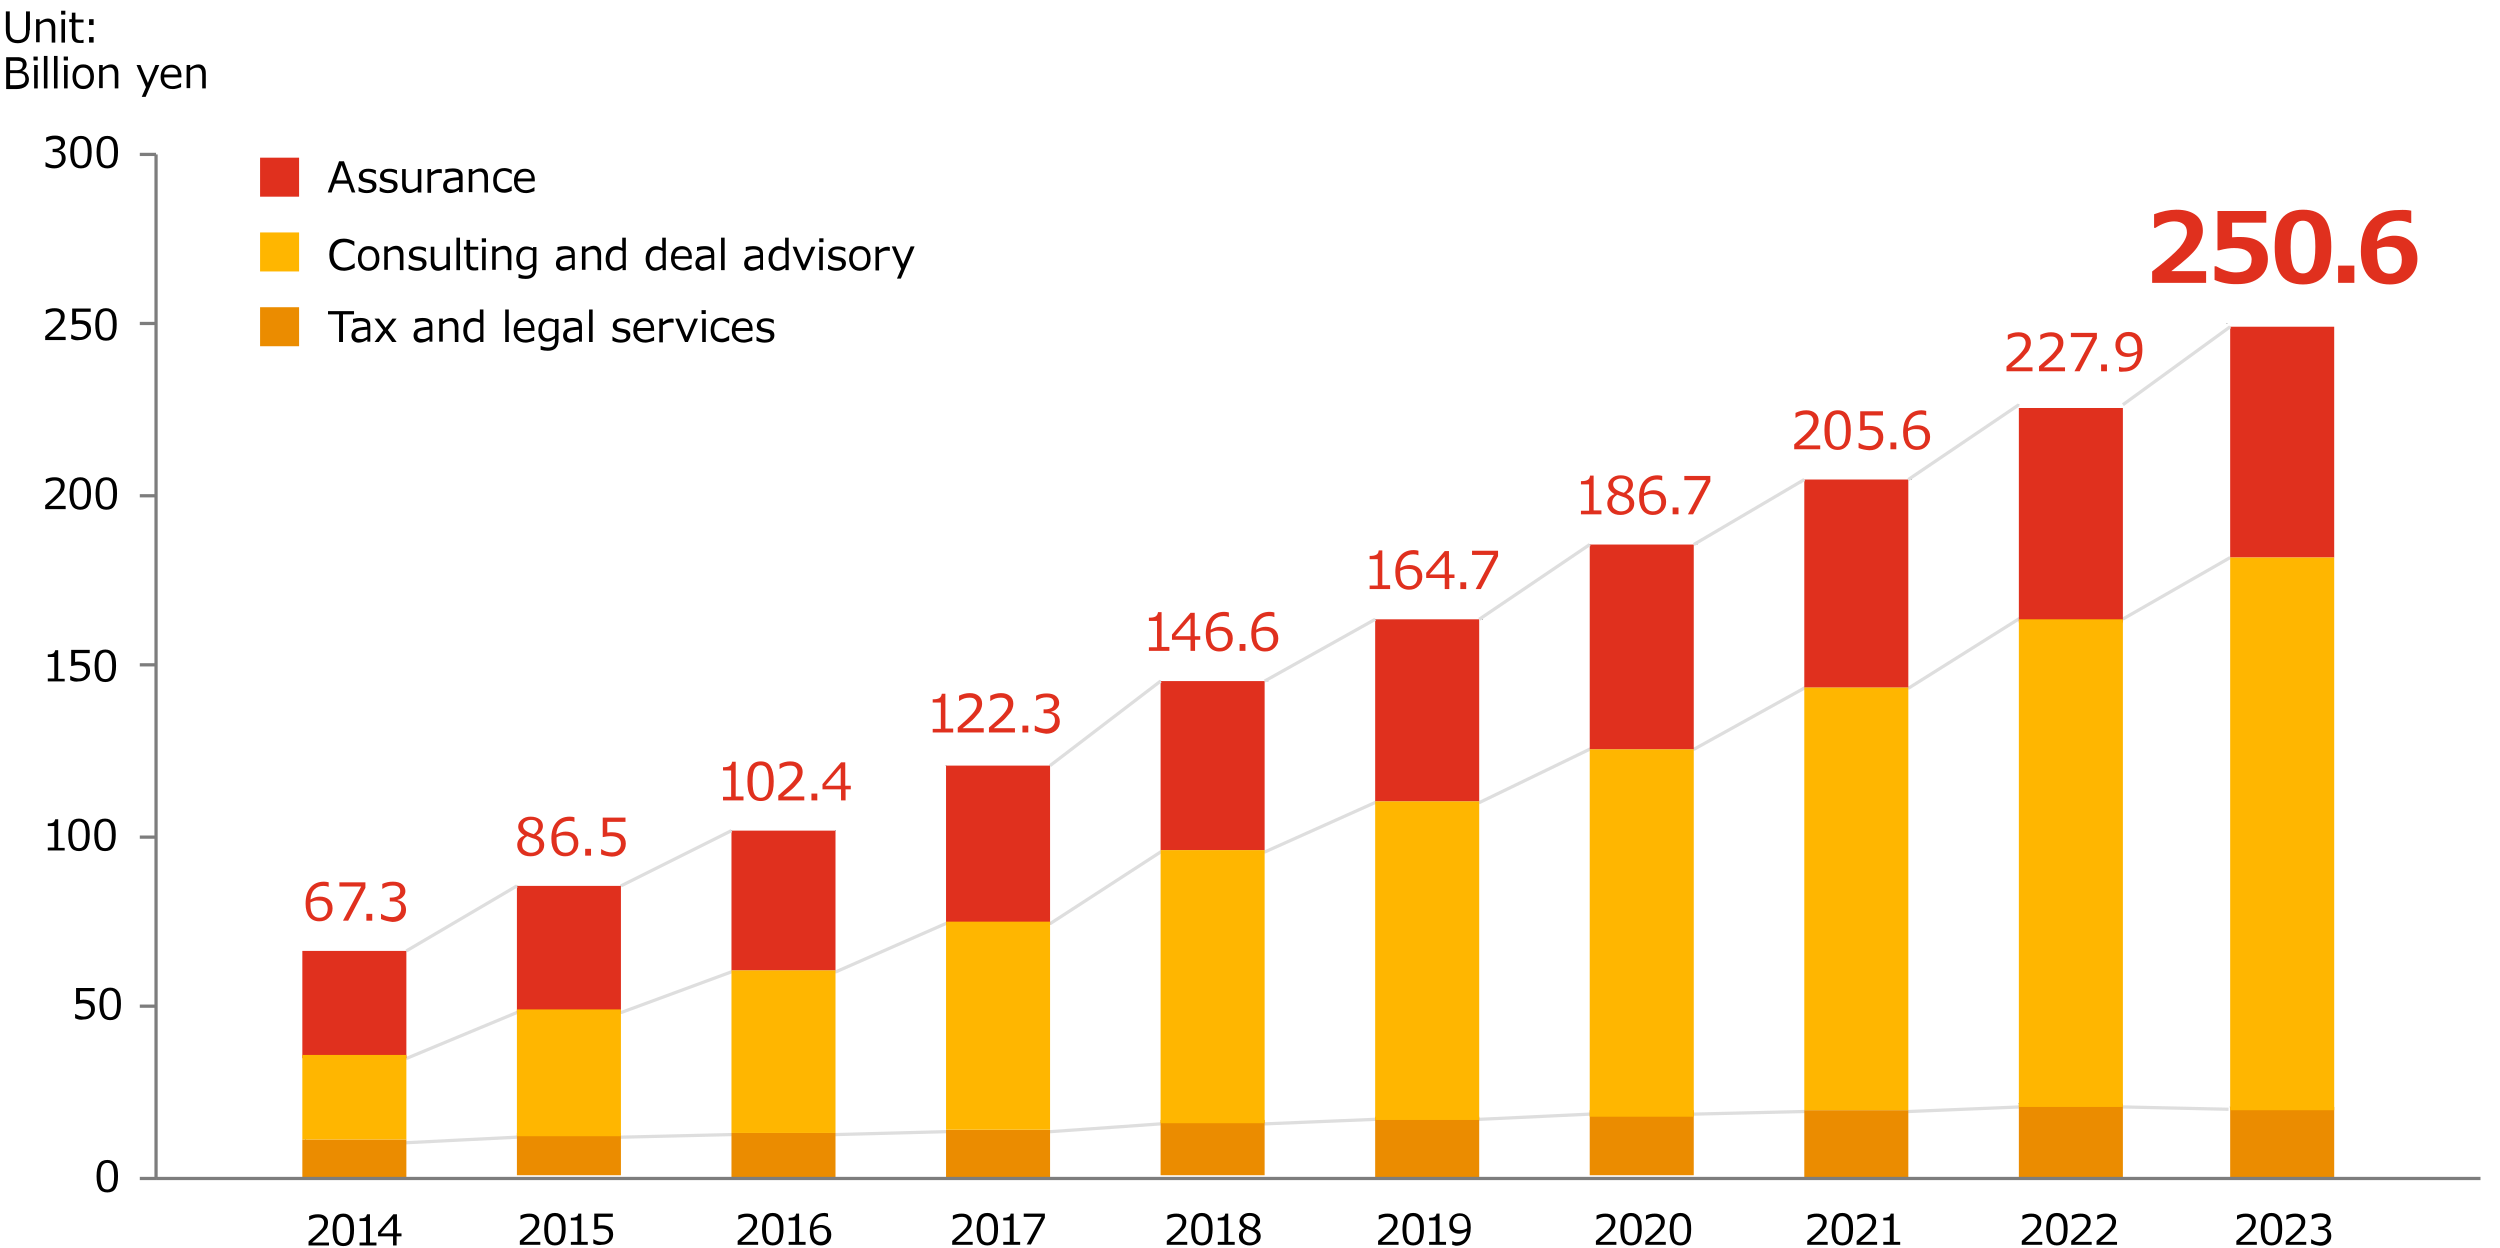 <?xml version="1.0" encoding="utf-8"?>
<!-- Generator: Adobe Illustrator 27.2.0, SVG Export Plug-In . SVG Version: 6.00 Build 0)  -->
<svg version="1.1" xmlns="http://www.w3.org/2000/svg" xmlns:xlink="http://www.w3.org/1999/xlink" x="0px" y="0px"
	 viewBox="0 0 769 384" enable-background="new 0 0 769 384" xml:space="preserve">
<g id="template">
</g>
<g id="object">
	<polyline fill="none" stroke="#DEDEDE" stroke-miterlimit="10" points="94,325.5 125.2,325.5 159.1,311.4 191.2,311.4 225.1,298.9 
		257.2,298.9 291.1,284 323.2,284 357.1,262 389.2,262 423.1,246.8 455.2,246.8 489.1,230.4 521.2,230.4 555.1,211.6 587.2,211.6 
		621.1,190.3 653.2,190.3 686,171.5 	"/>
	<rect x="621" y="125.5" fill="#E0301E" width="32" height="66"/>
	<rect x="686" y="100.5" fill="#E0301E" width="32" height="71"/>
	<rect x="555" y="147.5" fill="#E0301E" width="32" height="64"/>
	<rect x="489" y="167.5" fill="#E0301E" width="32" height="63"/>
	<rect x="423" y="190.5" fill="#E0301E" width="32" height="56"/>
	<rect x="357" y="209.5" fill="#E0301E" width="32" height="52"/>
	<rect x="291" y="235.5" fill="#E0301E" width="32" height="49"/>
	<rect x="225" y="255.5" fill="#E0301E" width="32" height="43"/>
	<rect x="159" y="272.5" fill="#E0301E" width="32" height="39"/>
	<rect x="93" y="292.5" fill="#E0301E" width="32" height="33"/>
	
		<line fill="none" stroke="#656464" stroke-width="0.228" stroke-linecap="round" stroke-linejoin="round" stroke-miterlimit="10" stroke-dasharray="0,1.369" x1="621" y1="339.5" x2="653" y2="339.5"/>
	
		<line fill="none" stroke="#939494" stroke-width="0.3" stroke-linecap="round" stroke-linejoin="round" x1="125" y1="292.5" x2="125" y2="292.5"/>
	
		<line fill="none" stroke="#939494" stroke-width="0.3" stroke-linecap="round" stroke-linejoin="round" x1="159" y1="272.5" x2="159" y2="272.5"/>
	
		<line fill="none" stroke="#939494" stroke-width="0.3" stroke-linecap="round" stroke-linejoin="round" x1="191" y1="272.5" x2="191" y2="272.5"/>
	
		<line fill="none" stroke="#939494" stroke-width="0.3" stroke-linecap="round" stroke-linejoin="round" x1="225" y1="255.5" x2="225" y2="255.5"/>
	
		<line fill="none" stroke="#939494" stroke-width="0.3" stroke-linecap="round" stroke-linejoin="round" x1="257" y1="255.5" x2="257" y2="255.5"/>
	
		<line fill="none" stroke="#939494" stroke-width="0.3" stroke-linecap="round" stroke-linejoin="round" x1="291" y1="235.5" x2="291" y2="235.5"/>
	
		<line fill="none" stroke="#939494" stroke-width="0.3" stroke-linecap="round" stroke-linejoin="round" x1="323" y1="235.5" x2="323" y2="235.5"/>
	
		<line fill="none" stroke="#939494" stroke-width="0.3" stroke-linecap="round" stroke-linejoin="round" x1="357" y1="209.5" x2="357" y2="209.5"/>
	
		<line fill="none" stroke="#939494" stroke-width="0.3" stroke-linecap="round" stroke-linejoin="round" x1="390" y1="209.5" x2="390" y2="209.5"/>
	
		<line fill="none" stroke="#939494" stroke-width="0.3" stroke-linecap="round" stroke-linejoin="round" x1="423" y1="190.5" x2="423" y2="190.5"/>
	
		<line fill="none" stroke="#939494" stroke-width="0.3" stroke-linecap="round" stroke-linejoin="round" x1="456" y1="190.5" x2="456" y2="190.5"/>
	
		<line fill="none" stroke="#939494" stroke-width="0.3" stroke-linecap="round" stroke-linejoin="round" x1="489" y1="167.5" x2="489" y2="167.5"/>
	
		<line fill="none" stroke="#939494" stroke-width="0.3" stroke-linecap="round" stroke-linejoin="round" x1="522" y1="167.5" x2="522" y2="167.5"/>
	
		<line fill="none" stroke="#939494" stroke-width="0.3" stroke-linecap="round" stroke-linejoin="round" x1="554" y1="148.5" x2="554" y2="148.5"/>
	
		<line fill="none" stroke="#939494" stroke-width="0.3" stroke-linecap="round" stroke-linejoin="round" x1="588" y1="147.5" x2="588" y2="147.5"/>
	
		<line fill="none" stroke="#939494" stroke-width="0.3" stroke-linecap="round" stroke-linejoin="round" x1="621" y1="124.5" x2="621" y2="124.5"/>
	
		<line fill="none" stroke="#939494" stroke-width="0.3" stroke-linecap="round" stroke-linejoin="round" x1="654" y1="123.5" x2="654" y2="123.5"/>
	
		<line fill="none" stroke="#939494" stroke-width="0.3" stroke-linecap="round" stroke-linejoin="round" x1="685" y1="99.5" x2="685" y2="99.5"/>
	
		<line fill="none" stroke="#939494" stroke-width="0.3" stroke-linecap="round" stroke-linejoin="round" x1="94" y1="350.5" x2="94" y2="350.5"/>
	<polyline fill="none" stroke="#DEDEDE" stroke-linecap="square" points="96,351.5 125,351.5 158.9,349.8 191,349.8 224.9,349 
		257,349 291,348.1 323.1,348.1 357,345.7 389.1,345.7 423.1,344.3 455.2,344.3 489.1,342.7 521.2,342.7 555.1,341.9 587.2,341.9 
		621.2,340.5 653.3,340.5 685,341.2 	"/>
	
		<line fill="none" stroke="#939494" stroke-width="0.3" stroke-linecap="round" stroke-linejoin="round" x1="686" y1="340.5" x2="686" y2="340.5"/>
	<g>
		<path d="M562.3,382.9h-6.4v-1.2c0.7-0.6,1.4-1.3,2.3-2c0.8-0.8,1.5-1.5,1.9-2s0.6-1.2,0.6-1.8c0-0.5-0.2-0.9-0.5-1.2
			s-0.8-0.4-1.4-0.4c-0.9,0-1.7,0.3-2.6,0.8h-0.1v-1.2c0.9-0.4,1.7-0.6,2.7-0.6c1,0,1.7,0.2,2.3,0.7s0.8,1.1,0.8,1.9
			c0,0.4-0.1,0.8-0.2,1.2c-0.1,0.4-0.4,0.8-0.7,1.1c-0.3,0.4-0.7,0.8-1.1,1.2c-0.4,0.4-1.4,1.3-2.9,2.6h5.2V382.9z"/>
		<path d="M566.7,383.1c-1.1,0-2-0.4-2.5-1.2c-0.5-0.8-0.8-2.1-0.8-3.8s0.3-3,0.8-3.8s1.4-1.2,2.5-1.2c1.1,0,1.9,0.4,2.5,1.2
			s0.8,2.1,0.8,3.8c0,1.7-0.3,3-0.8,3.8C568.6,382.7,567.8,383.1,566.7,383.1z M566.7,374.1c-0.7,0-1.2,0.3-1.6,0.9
			c-0.3,0.6-0.5,1.6-0.5,3.2c0,1.5,0.2,2.6,0.5,3.1c0.3,0.6,0.9,0.9,1.6,0.9c0.7,0,1.2-0.3,1.6-0.9c0.3-0.6,0.5-1.6,0.5-3.1
			c0-1.5-0.2-2.5-0.5-3.1C567.9,374.4,567.4,374.1,566.7,374.1z"/>
		<path d="M577.5,382.9h-6.4v-1.2c0.7-0.6,1.4-1.3,2.3-2c0.8-0.8,1.5-1.5,1.9-2s0.6-1.2,0.6-1.8c0-0.5-0.2-0.9-0.5-1.2
			s-0.8-0.4-1.4-0.4c-0.9,0-1.7,0.3-2.6,0.8h-0.1v-1.2c0.9-0.4,1.7-0.6,2.7-0.6c1,0,1.7,0.2,2.3,0.7s0.8,1.1,0.8,1.9
			c0,0.4-0.1,0.8-0.2,1.2c-0.1,0.4-0.4,0.8-0.7,1.1c-0.3,0.4-0.7,0.8-1.1,1.2c-0.4,0.4-1.4,1.3-2.9,2.6h5.2V382.9z"/>
		<path d="M584.4,382.9h-5.1V382h2v-6.6h-2v-0.8c0.8,0,1.3-0.1,1.7-0.3c0.3-0.2,0.5-0.6,0.6-1h0.9v8.7h2V382.9z"/>
	</g>
	<g>
		<path d="M628.3,382.9h-6.4v-1.2c0.7-0.6,1.4-1.3,2.3-2c0.8-0.8,1.5-1.5,1.9-2s0.6-1.2,0.6-1.8c0-0.5-0.2-0.9-0.5-1.2
			s-0.8-0.4-1.4-0.4c-0.9,0-1.7,0.3-2.6,0.8h-0.1v-1.2c0.9-0.4,1.7-0.6,2.7-0.6c1,0,1.7,0.2,2.3,0.7s0.8,1.1,0.8,1.9
			c0,0.4-0.1,0.8-0.2,1.2c-0.1,0.4-0.4,0.8-0.7,1.1c-0.3,0.4-0.7,0.8-1.1,1.2c-0.4,0.4-1.4,1.3-2.9,2.6h5.2V382.9z"/>
		<path d="M632.7,383.1c-1.1,0-2-0.4-2.5-1.2c-0.5-0.8-0.8-2.1-0.8-3.8s0.3-3,0.8-3.8s1.4-1.2,2.5-1.2c1.1,0,1.9,0.4,2.5,1.2
			s0.8,2.1,0.8,3.8c0,1.7-0.3,3-0.8,3.8C634.6,382.7,633.8,383.1,632.7,383.1z M632.7,374.1c-0.7,0-1.2,0.3-1.6,0.9
			c-0.3,0.6-0.5,1.6-0.5,3.2c0,1.5,0.2,2.6,0.5,3.1c0.3,0.6,0.9,0.9,1.6,0.9c0.7,0,1.2-0.3,1.6-0.9c0.3-0.6,0.5-1.6,0.5-3.1
			c0-1.5-0.2-2.5-0.5-3.1C633.9,374.4,633.4,374.1,632.7,374.1z"/>
		<path d="M643.5,382.9h-6.4v-1.2c0.7-0.6,1.4-1.3,2.3-2c0.8-0.8,1.5-1.5,1.9-2s0.6-1.2,0.6-1.8c0-0.5-0.2-0.9-0.5-1.2
			s-0.8-0.4-1.4-0.4c-0.9,0-1.7,0.3-2.6,0.8h-0.1v-1.2c0.9-0.4,1.7-0.6,2.7-0.6c1,0,1.7,0.2,2.3,0.7s0.8,1.1,0.8,1.9
			c0,0.4-0.1,0.8-0.2,1.2c-0.1,0.4-0.4,0.8-0.7,1.1c-0.3,0.4-0.7,0.8-1.1,1.2c-0.4,0.4-1.4,1.3-2.9,2.6h5.2V382.9z"/>
		<path d="M651.3,382.9h-6.4v-1.2c0.7-0.6,1.4-1.3,2.3-2c0.8-0.8,1.5-1.5,1.9-2s0.6-1.2,0.6-1.8c0-0.5-0.2-0.9-0.5-1.2
			s-0.8-0.4-1.4-0.4c-0.9,0-1.7,0.3-2.6,0.8h-0.1v-1.2c0.9-0.4,1.7-0.6,2.7-0.6c1,0,1.7,0.2,2.3,0.7s0.8,1.1,0.8,1.9
			c0,0.4-0.1,0.8-0.2,1.2c-0.1,0.4-0.4,0.8-0.7,1.1c-0.3,0.4-0.7,0.8-1.1,1.2c-0.4,0.4-1.4,1.3-2.9,2.6h5.2V382.9z"/>
	</g>
	<g>
		<path d="M694.3,382.9h-6.4v-1.2c0.7-0.6,1.4-1.3,2.3-2c0.8-0.8,1.5-1.5,1.9-2s0.6-1.2,0.6-1.8c0-0.5-0.2-0.9-0.5-1.2
			s-0.8-0.4-1.4-0.4c-0.9,0-1.7,0.3-2.6,0.8h-0.1v-1.2c0.9-0.4,1.7-0.6,2.7-0.6c1,0,1.7,0.2,2.3,0.7s0.8,1.1,0.8,1.9
			c0,0.4-0.1,0.8-0.2,1.2c-0.1,0.4-0.4,0.8-0.7,1.1c-0.3,0.4-0.7,0.8-1.1,1.2c-0.4,0.4-1.4,1.3-2.9,2.6h5.2V382.9z"/>
		<path d="M698.7,383.1c-1.1,0-2-0.4-2.5-1.2c-0.5-0.8-0.8-2.1-0.8-3.8s0.3-3,0.8-3.8s1.4-1.2,2.5-1.2c1.1,0,1.9,0.4,2.5,1.2
			s0.8,2.1,0.8,3.8c0,1.7-0.3,3-0.8,3.8C700.6,382.7,699.8,383.1,698.7,383.1z M698.7,374.1c-0.7,0-1.2,0.3-1.6,0.9
			c-0.3,0.6-0.5,1.6-0.5,3.2c0,1.5,0.2,2.6,0.5,3.1c0.3,0.6,0.9,0.9,1.6,0.9c0.7,0,1.2-0.3,1.6-0.9c0.3-0.6,0.5-1.6,0.5-3.1
			c0-1.5-0.2-2.5-0.5-3.1C699.9,374.4,699.4,374.1,698.7,374.1z"/>
		<path d="M709.5,382.9h-6.4v-1.2c0.7-0.6,1.4-1.3,2.3-2c0.8-0.8,1.5-1.5,1.9-2s0.6-1.2,0.6-1.8c0-0.5-0.2-0.9-0.5-1.2
			s-0.8-0.4-1.4-0.4c-0.9,0-1.7,0.3-2.6,0.8h-0.1v-1.2c0.9-0.4,1.7-0.6,2.7-0.6c1,0,1.7,0.2,2.3,0.7s0.8,1.1,0.8,1.9
			c0,0.4-0.1,0.8-0.2,1.2c-0.1,0.4-0.4,0.8-0.7,1.1c-0.3,0.4-0.7,0.8-1.1,1.2c-0.4,0.4-1.4,1.3-2.9,2.6h5.2V382.9z"/>
		<path d="M710.9,382.5v-1.3h0.1c0.9,0.6,1.7,0.9,2.7,0.9c0.7,0,1.2-0.2,1.6-0.6c0.4-0.4,0.6-0.9,0.6-1.5c0-0.6-0.2-1.1-0.5-1.3
			c-0.4-0.3-0.9-0.4-1.7-0.4h-0.6v-1h0.4c0.7,0,1.2-0.1,1.6-0.4c0.4-0.3,0.6-0.7,0.6-1.2c0-0.4-0.2-0.8-0.5-1s-0.8-0.4-1.4-0.4
			c-0.9,0-1.7,0.3-2.6,0.8h-0.1v-1.3c0.9-0.4,1.7-0.6,2.7-0.6c1,0,1.7,0.2,2.3,0.6c0.5,0.4,0.8,1,0.8,1.7c0,0.5-0.2,1-0.5,1.4
			c-0.4,0.4-0.8,0.7-1.4,0.8v0.1c1.4,0.2,2.1,1.1,2.1,2.4c0,0.9-0.3,1.6-1,2.2s-1.5,0.8-2.5,0.8
			C712.8,383.1,711.8,382.9,710.9,382.5z"/>
	</g>
	<g>
		<path d="M497.3,382.9h-6.4v-1.2c0.7-0.6,1.4-1.3,2.3-2c0.8-0.8,1.5-1.5,1.9-2s0.6-1.2,0.6-1.8c0-0.5-0.2-0.9-0.5-1.2
			s-0.8-0.4-1.4-0.4c-0.9,0-1.7,0.3-2.6,0.8h-0.1v-1.2c0.9-0.4,1.7-0.6,2.7-0.6c1,0,1.7,0.2,2.3,0.7s0.8,1.1,0.8,1.9
			c0,0.4-0.1,0.8-0.2,1.2c-0.1,0.4-0.4,0.8-0.7,1.1c-0.3,0.4-0.7,0.8-1.1,1.2c-0.4,0.4-1.4,1.3-2.9,2.6h5.2V382.9z"/>
		<path d="M501.7,383.1c-1.1,0-2-0.4-2.5-1.2c-0.5-0.8-0.8-2.1-0.8-3.8s0.3-3,0.8-3.8s1.4-1.2,2.5-1.2c1.1,0,1.9,0.4,2.5,1.2
			s0.8,2.1,0.8,3.8c0,1.7-0.3,3-0.8,3.8C503.6,382.7,502.8,383.1,501.7,383.1z M501.7,374.1c-0.7,0-1.2,0.3-1.6,0.9
			c-0.3,0.6-0.5,1.6-0.5,3.2c0,1.5,0.2,2.6,0.5,3.1c0.3,0.6,0.9,0.9,1.6,0.9c0.7,0,1.2-0.3,1.6-0.9c0.3-0.6,0.5-1.6,0.5-3.1
			c0-1.5-0.2-2.5-0.5-3.1C502.9,374.4,502.4,374.1,501.7,374.1z"/>
		<path d="M512.5,382.9h-6.4v-1.2c0.7-0.6,1.4-1.3,2.3-2c0.8-0.8,1.5-1.5,1.9-2s0.6-1.2,0.6-1.8c0-0.5-0.2-0.9-0.5-1.2
			s-0.8-0.4-1.4-0.4c-0.9,0-1.7,0.3-2.6,0.8h-0.1v-1.2c0.9-0.4,1.7-0.6,2.7-0.6c1,0,1.7,0.2,2.3,0.7s0.8,1.1,0.8,1.9
			c0,0.4-0.1,0.8-0.2,1.2c-0.1,0.4-0.4,0.8-0.7,1.1c-0.3,0.4-0.7,0.8-1.1,1.2c-0.4,0.4-1.4,1.3-2.9,2.6h5.2V382.9z"/>
		<path d="M516.9,383.1c-1.1,0-2-0.4-2.5-1.2c-0.5-0.8-0.8-2.1-0.8-3.8s0.3-3,0.8-3.8s1.4-1.2,2.5-1.2c1.1,0,1.9,0.4,2.5,1.2
			s0.8,2.1,0.8,3.8c0,1.7-0.3,3-0.8,3.8C518.8,382.7,518,383.1,516.9,383.1z M516.9,374.1c-0.7,0-1.2,0.3-1.6,0.9
			c-0.3,0.6-0.5,1.6-0.5,3.2c0,1.5,0.2,2.6,0.5,3.1c0.3,0.6,0.9,0.9,1.6,0.9c0.7,0,1.2-0.3,1.6-0.9c0.3-0.6,0.5-1.6,0.5-3.1
			c0-1.5-0.2-2.5-0.5-3.1C518.1,374.4,517.6,374.1,516.9,374.1z"/>
	</g>
	<g>
		<path d="M430.3,382.9h-6.4v-1.2c0.7-0.6,1.4-1.3,2.3-2c0.8-0.8,1.5-1.5,1.9-2s0.6-1.2,0.6-1.8c0-0.5-0.2-0.9-0.5-1.2
			s-0.8-0.4-1.4-0.4c-0.9,0-1.7,0.3-2.6,0.8h-0.1v-1.2c0.9-0.4,1.7-0.6,2.7-0.6c1,0,1.7,0.2,2.3,0.7s0.8,1.1,0.8,1.9
			c0,0.4-0.1,0.8-0.2,1.2c-0.1,0.4-0.4,0.8-0.7,1.1c-0.3,0.4-0.7,0.8-1.1,1.2c-0.4,0.4-1.4,1.3-2.9,2.6h5.2V382.9z"/>
		<path d="M434.7,383.1c-1.1,0-2-0.4-2.5-1.2c-0.5-0.8-0.8-2.1-0.8-3.8s0.3-3,0.8-3.8s1.4-1.2,2.5-1.2c1.1,0,1.9,0.4,2.5,1.2
			s0.8,2.1,0.8,3.8c0,1.7-0.3,3-0.8,3.8C436.6,382.7,435.8,383.1,434.7,383.1z M434.7,374.1c-0.7,0-1.2,0.3-1.6,0.9
			c-0.3,0.6-0.5,1.6-0.5,3.2c0,1.5,0.2,2.6,0.5,3.1c0.3,0.6,0.9,0.9,1.6,0.9c0.7,0,1.2-0.3,1.6-0.9c0.3-0.6,0.5-1.6,0.5-3.1
			c0-1.5-0.2-2.5-0.5-3.1C435.9,374.4,435.4,374.1,434.7,374.1z"/>
		<path d="M444.7,382.9h-5.1V382h2v-6.6h-2v-0.8c0.8,0,1.3-0.1,1.7-0.3c0.3-0.2,0.5-0.6,0.6-1h0.9v8.7h2V382.9z"/>
		<path d="M446.7,382.9v-1.1h0.1c0.4,0.2,0.8,0.3,1.2,0.3c2,0,3-1.1,3.2-3.4c-0.8,0.5-1.6,0.8-2.3,0.8c-1,0-1.7-0.3-2.3-0.8
			s-0.8-1.3-0.8-2.2c0-1,0.3-1.7,0.9-2.4c0.6-0.6,1.4-0.9,2.3-0.9c1.1,0,1.9,0.4,2.5,1.1c0.6,0.7,0.9,1.8,0.9,3.3
			c0,1.8-0.4,3.1-1.2,4.1c-0.8,1-1.9,1.5-3.4,1.5C447.4,383.1,447,383,446.7,382.9z M451.3,377.8l0-0.6c0-1-0.2-1.8-0.6-2.4
			c-0.4-0.6-0.9-0.8-1.7-0.8c-0.6,0-1.1,0.2-1.5,0.6s-0.6,1-0.6,1.7c0,0.6,0.2,1.1,0.5,1.5s0.9,0.6,1.7,0.6
			C449.9,378.4,450.6,378.2,451.3,377.8z"/>
	</g>
	<g>
		<path d="M365.3,382.9h-6.4v-1.2c0.7-0.6,1.4-1.3,2.3-2c0.8-0.8,1.5-1.5,1.9-2s0.6-1.2,0.6-1.8c0-0.5-0.2-0.9-0.5-1.2
			c-0.3-0.3-0.8-0.4-1.4-0.4c-0.9,0-1.7,0.3-2.6,0.8h-0.1v-1.2c0.9-0.4,1.7-0.6,2.7-0.6c1,0,1.7,0.2,2.3,0.7s0.8,1.1,0.8,1.9
			c0,0.4-0.1,0.8-0.2,1.2c-0.1,0.4-0.4,0.8-0.7,1.1s-0.7,0.8-1.1,1.2c-0.4,0.4-1.4,1.3-2.9,2.6h5.2V382.9z"/>
		<path d="M369.7,383.1c-1.1,0-2-0.4-2.5-1.2c-0.5-0.8-0.8-2.1-0.8-3.8s0.3-3,0.8-3.8c0.5-0.8,1.4-1.2,2.5-1.2
			c1.1,0,1.9,0.4,2.5,1.2s0.8,2.1,0.8,3.8c0,1.7-0.3,3-0.8,3.8C371.6,382.7,370.8,383.1,369.7,383.1z M369.7,374.1
			c-0.7,0-1.2,0.3-1.6,0.9s-0.5,1.6-0.5,3.2c0,1.5,0.2,2.6,0.5,3.1s0.9,0.9,1.6,0.9s1.2-0.3,1.6-0.9c0.3-0.6,0.5-1.6,0.5-3.1
			c0-1.5-0.2-2.5-0.5-3.1S370.4,374.1,369.7,374.1z"/>
		<path d="M379.7,382.9h-5.1V382h2v-6.6h-2v-0.8c0.8,0,1.3-0.1,1.7-0.3s0.5-0.6,0.6-1h0.9v8.7h2V382.9z"/>
		<path d="M382.8,377.8L382.8,377.8c-1-0.6-1.5-1.3-1.5-2.2c0-0.7,0.3-1.3,0.9-1.8s1.3-0.7,2.2-0.7c0.9,0,1.7,0.2,2.3,0.7
			s0.9,1,0.9,1.7c0,0.5-0.1,0.9-0.4,1.3c-0.3,0.4-0.7,0.7-1.2,1v0.1c1.2,0.5,1.8,1.3,1.8,2.4c0,0.8-0.3,1.5-1,2s-1.4,0.8-2.4,0.8
			c-1,0-1.8-0.3-2.4-0.8s-0.9-1.2-0.9-2.1C381.1,379.1,381.6,378.3,382.8,377.8z M383.6,378c-0.9,0.5-1.3,1.2-1.3,2.1
			c0,0.6,0.2,1.1,0.6,1.5s0.9,0.6,1.6,0.6c0.6,0,1.2-0.2,1.5-0.5s0.6-0.8,0.6-1.4c0-0.4-0.1-0.7-0.3-0.9s-0.4-0.4-0.8-0.6
			C385.2,378.6,384.6,378.4,383.6,378z M386.3,375.5c0-0.5-0.2-0.8-0.5-1.1c-0.4-0.3-0.8-0.4-1.4-0.4c-0.6,0-1,0.1-1.4,0.4
			c-0.4,0.3-0.5,0.6-0.5,1.1c0,0.5,0.2,0.9,0.7,1.2c0.4,0.3,1.1,0.6,2,0.9C386,377,386.3,376.4,386.3,375.5z"/>
	</g>
	<g>
		<path d="M299.3,382.9h-6.4v-1.2c0.7-0.6,1.4-1.3,2.3-2c0.8-0.8,1.5-1.5,1.9-2s0.6-1.2,0.6-1.8c0-0.5-0.2-0.9-0.5-1.2
			c-0.3-0.3-0.8-0.4-1.4-0.4c-0.9,0-1.7,0.3-2.6,0.8h-0.1v-1.2c0.9-0.4,1.7-0.6,2.7-0.6c1,0,1.7,0.2,2.3,0.7s0.8,1.1,0.8,1.9
			c0,0.4-0.1,0.8-0.2,1.2c-0.1,0.4-0.4,0.8-0.7,1.1s-0.7,0.8-1.1,1.2c-0.4,0.4-1.4,1.3-2.9,2.6h5.2V382.9z"/>
		<path d="M303.7,383.1c-1.1,0-2-0.4-2.5-1.2c-0.5-0.8-0.8-2.1-0.8-3.8s0.3-3,0.8-3.8c0.5-0.8,1.4-1.2,2.5-1.2
			c1.1,0,1.9,0.4,2.5,1.2s0.8,2.1,0.8,3.8c0,1.7-0.3,3-0.8,3.8C305.6,382.7,304.8,383.1,303.7,383.1z M303.7,374.1
			c-0.7,0-1.2,0.3-1.6,0.9s-0.5,1.6-0.5,3.2c0,1.5,0.2,2.6,0.5,3.1s0.9,0.9,1.6,0.9s1.2-0.3,1.6-0.9c0.3-0.6,0.5-1.6,0.5-3.1
			c0-1.5-0.2-2.5-0.5-3.1S304.4,374.1,303.7,374.1z"/>
		<path d="M313.7,382.9h-5.1V382h2v-6.6h-2v-0.8c0.8,0,1.3-0.1,1.7-0.3s0.5-0.6,0.6-1h0.9v8.7h2V382.9z"/>
		<path d="M321.4,374.6l-4.3,8.2h-1.3l4.6-8.5h-5.5v-1h6.5V374.6z"/>
	</g>
	<g>
		<path d="M233.3,382.9h-6.4v-1.2c0.7-0.6,1.4-1.3,2.3-2c0.8-0.8,1.5-1.5,1.9-2s0.6-1.2,0.6-1.8c0-0.5-0.2-0.9-0.5-1.2
			c-0.3-0.3-0.8-0.4-1.4-0.4c-0.9,0-1.7,0.3-2.6,0.8h-0.1v-1.2c0.9-0.4,1.7-0.6,2.7-0.6c1,0,1.7,0.2,2.3,0.7s0.8,1.1,0.8,1.9
			c0,0.4-0.1,0.8-0.2,1.2c-0.1,0.4-0.4,0.8-0.7,1.1s-0.7,0.8-1.1,1.2c-0.4,0.4-1.4,1.3-2.9,2.6h5.2V382.9z"/>
		<path d="M237.7,383.1c-1.1,0-2-0.4-2.5-1.2c-0.5-0.8-0.8-2.1-0.8-3.8s0.3-3,0.8-3.8c0.5-0.8,1.4-1.2,2.5-1.2
			c1.1,0,1.9,0.4,2.5,1.2s0.8,2.1,0.8,3.8c0,1.7-0.3,3-0.8,3.8C239.6,382.7,238.8,383.1,237.7,383.1z M237.7,374.1
			c-0.7,0-1.2,0.3-1.6,0.9s-0.5,1.6-0.5,3.2c0,1.5,0.2,2.6,0.5,3.1s0.9,0.9,1.6,0.9s1.2-0.3,1.6-0.9c0.3-0.6,0.5-1.6,0.5-3.1
			c0-1.5-0.2-2.5-0.5-3.1S238.4,374.1,237.7,374.1z"/>
		<path d="M247.7,382.9h-5.1V382h2v-6.6h-2v-0.8c0.8,0,1.3-0.1,1.7-0.3s0.5-0.6,0.6-1h0.9v8.7h2V382.9z"/>
		<path d="M254.7,373.3v1.1h-0.1c-0.4-0.2-0.8-0.3-1.2-0.3c-0.9,0-1.7,0.3-2.2,0.9s-0.9,1.4-1,2.5c0.8-0.5,1.6-0.7,2.3-0.7
			c0.9,0,1.7,0.3,2.3,0.8c0.6,0.5,0.9,1.3,0.9,2.2c0,1-0.3,1.7-0.9,2.4c-0.6,0.6-1.4,0.9-2.3,0.9c-1.1,0-1.9-0.4-2.5-1.1
			c-0.6-0.8-0.9-1.8-0.9-3.3c0-1.8,0.4-3.1,1.2-4.1c0.8-1,1.9-1.5,3.4-1.5C254,373.1,254.4,373.2,254.7,373.3z M250.2,378.3
			c0,0.3,0,0.6,0,0.6c0,1,0.2,1.8,0.6,2.3s0.9,0.8,1.6,0.8c0.6,0,1.1-0.2,1.5-0.6c0.4-0.4,0.5-1,0.5-1.7c0-0.6-0.2-1.1-0.5-1.5
			s-0.9-0.6-1.7-0.6C251.5,377.8,250.8,378,250.2,378.3z"/>
	</g>
	<g>
		<path d="M166.3,382.9h-6.4v-1.2c0.7-0.6,1.4-1.3,2.3-2c0.8-0.8,1.5-1.5,1.9-2s0.6-1.2,0.6-1.8c0-0.5-0.2-0.9-0.5-1.2
			c-0.3-0.3-0.8-0.4-1.4-0.4c-0.9,0-1.7,0.3-2.6,0.8h-0.1v-1.2c0.9-0.4,1.7-0.6,2.7-0.6c1,0,1.7,0.2,2.3,0.7s0.8,1.1,0.8,1.9
			c0,0.4-0.1,0.8-0.2,1.2c-0.1,0.4-0.4,0.8-0.7,1.1s-0.7,0.8-1.1,1.2c-0.4,0.4-1.4,1.3-2.9,2.6h5.2V382.9z"/>
		<path d="M170.7,383.1c-1.1,0-2-0.4-2.5-1.2c-0.5-0.8-0.8-2.1-0.8-3.8s0.3-3,0.8-3.8c0.5-0.8,1.4-1.2,2.5-1.2
			c1.1,0,1.9,0.4,2.5,1.2s0.8,2.1,0.8,3.8c0,1.7-0.3,3-0.8,3.8C172.6,382.7,171.8,383.1,170.7,383.1z M170.7,374.1
			c-0.7,0-1.2,0.3-1.6,0.9s-0.5,1.6-0.5,3.2c0,1.5,0.2,2.6,0.5,3.1s0.9,0.9,1.6,0.9s1.2-0.3,1.6-0.9c0.3-0.6,0.5-1.6,0.5-3.1
			c0-1.5-0.2-2.5-0.5-3.1C171.9,374.4,171.4,374.1,170.7,374.1z"/>
		<path d="M180.7,382.9h-5.1V382h2v-6.6h-2v-0.8c0.8,0,1.3-0.1,1.7-0.3s0.5-0.6,0.6-1h0.9v8.7h2V382.9z"/>
		<path d="M182.5,382.5v-1.3h0.1c0.8,0.5,1.7,0.8,2.6,0.8c0.7,0,1.2-0.2,1.6-0.6c0.4-0.4,0.6-0.9,0.6-1.6c0-1.3-0.9-1.9-2.6-1.9
			c-0.5,0-1.1,0.1-2,0.3v-4.9h5.7v1H184v2.7c0.6-0.1,0.9-0.1,1.1-0.1c1.1,0,2,0.2,2.6,0.7c0.6,0.5,0.9,1.2,0.9,2.1
			c0,0.9-0.3,1.7-1,2.3c-0.6,0.6-1.5,0.9-2.5,0.9C184.2,383.1,183.3,382.9,182.5,382.5z"/>
	</g>
	<g>
		<path d="M101.3,383.1h-6.4v-1.2c0.7-0.6,1.4-1.3,2.3-2c0.8-0.8,1.5-1.5,1.9-2s0.6-1.2,0.6-1.8c0-0.5-0.2-0.9-0.5-1.2
			c-0.3-0.3-0.8-0.4-1.4-0.4c-0.9,0-1.7,0.3-2.6,0.8h-0.1v-1.2c0.9-0.4,1.7-0.6,2.7-0.6c1,0,1.7,0.2,2.3,0.7s0.8,1.1,0.8,1.9
			c0,0.4-0.1,0.8-0.2,1.2c-0.1,0.4-0.4,0.8-0.7,1.1s-0.7,0.8-1.1,1.2c-0.4,0.4-1.4,1.3-2.9,2.6h5.2V383.1z"/>
		<path d="M105.6,383.3c-1.1,0-2-0.4-2.5-1.2c-0.5-0.8-0.8-2.1-0.8-3.8s0.3-3,0.8-3.8c0.5-0.8,1.4-1.2,2.5-1.2
			c1.1,0,1.9,0.4,2.5,1.2s0.8,2.1,0.8,3.8c0,1.7-0.3,3-0.8,3.8C107.6,382.9,106.8,383.3,105.6,383.3z M105.6,374.3
			c-0.7,0-1.2,0.3-1.6,0.9s-0.5,1.6-0.5,3.2c0,1.5,0.2,2.6,0.5,3.1s0.9,0.9,1.6,0.9s1.2-0.3,1.6-0.9c0.3-0.6,0.5-1.6,0.5-3.1
			c0-1.5-0.2-2.5-0.5-3.1S106.4,374.3,105.6,374.3z"/>
		<path d="M115.7,383.1h-5.1v-0.9h2v-6.6h-2v-0.8c0.8,0,1.3-0.1,1.7-0.3c0.3-0.2,0.5-0.6,0.6-1h0.9v8.7h2V383.1z"/>
		<path d="M123.4,380.3H122v2.8h-1.1v-2.8h-4.6V379l4.7-5.5h1.1v5.9h1.4V380.3z M120.9,379.4v-4.5l-3.8,4.5H120.9z"/>
	</g>
	<g>
		<path d="M33,366.8c-1.1,0-2-0.4-2.5-1.2c-0.5-0.8-0.8-2.1-0.8-3.8s0.3-3,0.8-3.8c0.5-0.8,1.4-1.2,2.5-1.2c1.1,0,1.9,0.4,2.5,1.2
			s0.8,2.1,0.8,3.8c0,1.7-0.3,3-0.8,3.8S34.2,366.8,33,366.8z M33,357.7c-0.7,0-1.2,0.3-1.6,0.9s-0.5,1.6-0.5,3.2
			c0,1.5,0.2,2.6,0.5,3.2s0.9,0.9,1.6,0.9s1.2-0.3,1.6-0.9c0.3-0.6,0.5-1.6,0.5-3.2c0-1.5-0.2-2.6-0.5-3.2
			C34.3,358,33.8,357.7,33,357.7z"/>
	</g>
	<g>
		<path d="M14,51.2v-1.3h0.1c0.9,0.6,1.7,0.9,2.7,0.9c0.7,0,1.2-0.2,1.6-0.6c0.4-0.4,0.6-0.9,0.6-1.6c0-0.6-0.2-1.1-0.5-1.4
			s-0.9-0.4-1.7-0.4h-0.6v-1h0.4c0.7,0,1.2-0.1,1.6-0.4s0.6-0.7,0.6-1.2c0-0.5-0.2-0.8-0.5-1c-0.3-0.2-0.8-0.4-1.4-0.4
			c-0.9,0-1.7,0.3-2.6,0.8h-0.1v-1.3c0.9-0.4,1.7-0.6,2.7-0.6c1,0,1.7,0.2,2.3,0.6c0.5,0.4,0.8,1,0.8,1.7c0,0.5-0.2,1-0.5,1.4
			s-0.8,0.7-1.4,0.8v0.1c1.4,0.3,2.1,1.1,2.1,2.4c0,0.9-0.3,1.6-1,2.2c-0.6,0.6-1.5,0.9-2.5,0.9C15.8,51.8,14.9,51.6,14,51.2z"/>
		<path d="M24.9,51.8c-1.1,0-2-0.4-2.5-1.2c-0.5-0.8-0.8-2.1-0.8-3.8s0.3-3,0.8-3.8c0.5-0.8,1.4-1.2,2.5-1.2c1.1,0,1.9,0.4,2.5,1.2
			s0.8,2.1,0.8,3.8c0,1.7-0.3,3-0.8,3.8S26,51.8,24.9,51.8z M24.9,42.7c-0.7,0-1.2,0.3-1.6,0.9s-0.5,1.6-0.5,3.2
			c0,1.5,0.2,2.6,0.5,3.2s0.9,0.9,1.6,0.9s1.2-0.3,1.6-0.9c0.3-0.6,0.5-1.6,0.5-3.2c0-1.5-0.2-2.6-0.5-3.2
			C26.2,43,25.7,42.7,24.9,42.7z"/>
		<path d="M33,51.8c-1.1,0-2-0.4-2.5-1.2c-0.5-0.8-0.8-2.1-0.8-3.8s0.3-3,0.8-3.8c0.5-0.8,1.4-1.2,2.5-1.2c1.1,0,1.9,0.4,2.5,1.2
			s0.8,2.1,0.8,3.8c0,1.7-0.3,3-0.8,3.8S34.1,51.8,33,51.8z M33,42.7c-0.7,0-1.2,0.3-1.6,0.9s-0.5,1.6-0.5,3.2
			c0,1.5,0.2,2.6,0.5,3.2s0.9,0.9,1.6,0.9s1.2-0.3,1.6-0.9c0.3-0.6,0.5-1.6,0.5-3.2c0-1.5-0.2-2.6-0.5-3.2
			C34.2,43,33.7,42.7,33,42.7z"/>
	</g>
	<g>
		<path d="M23.1,313.2v-1.3h0.1c0.8,0.5,1.7,0.8,2.6,0.8c0.7,0,1.2-0.2,1.6-0.6c0.4-0.4,0.6-0.9,0.6-1.6c0-1.3-0.9-1.9-2.6-1.9
			c-0.5,0-1.1,0.1-2,0.3v-5h5.7v1h-4.5v2.7c0.6-0.1,0.9-0.1,1.1-0.1c1.1,0,2,0.2,2.6,0.7c0.6,0.5,0.9,1.2,0.9,2.2c0,1-0.3,1.7-1,2.3
			c-0.6,0.6-1.5,0.9-2.5,0.9C24.8,313.8,23.9,313.6,23.1,313.2z"/>
		<path d="M33.9,313.8c-1.1,0-2-0.4-2.5-1.2c-0.5-0.8-0.8-2.1-0.8-3.8s0.3-3,0.8-3.8c0.5-0.8,1.4-1.2,2.5-1.2c1.1,0,1.9,0.4,2.5,1.2
			s0.8,2.1,0.8,3.8c0,1.7-0.3,3-0.8,3.8S35,313.8,33.9,313.8z M33.9,304.7c-0.7,0-1.2,0.3-1.6,0.9s-0.5,1.6-0.5,3.2
			c0,1.5,0.2,2.6,0.5,3.2s0.9,0.9,1.6,0.9s1.2-0.3,1.6-0.9c0.3-0.6,0.5-1.6,0.5-3.2c0-1.5-0.2-2.6-0.5-3.2
			C35.1,305,34.6,304.7,33.9,304.7z"/>
	</g>
	<g>
		<path d="M19.8,261.6h-5.1v-0.9h2v-6.6h-2v-0.8c0.8,0,1.3-0.1,1.7-0.3c0.3-0.2,0.5-0.6,0.6-1h0.9v8.8h2V261.6z"/>
		<path d="M24.3,261.8c-1.1,0-2-0.4-2.5-1.2c-0.5-0.8-0.8-2.1-0.8-3.8c0-1.7,0.3-3,0.8-3.8c0.5-0.8,1.4-1.2,2.5-1.2
			c1.1,0,1.9,0.4,2.5,1.2s0.8,2.1,0.8,3.8c0,1.7-0.3,3-0.8,3.8S25.4,261.8,24.3,261.8z M24.3,252.7c-0.7,0-1.2,0.3-1.6,0.9
			s-0.5,1.6-0.5,3.2c0,1.5,0.2,2.6,0.5,3.2s0.9,0.9,1.6,0.9s1.2-0.3,1.6-0.9c0.3-0.6,0.5-1.6,0.5-3.2c0-1.5-0.2-2.6-0.5-3.2
			C25.6,253,25,252.7,24.3,252.7z"/>
		<path d="M32.3,261.8c-1.1,0-2-0.4-2.5-1.2c-0.5-0.8-0.8-2.1-0.8-3.8c0-1.7,0.3-3,0.8-3.8c0.5-0.8,1.4-1.2,2.5-1.2
			c1.1,0,1.9,0.4,2.5,1.2s0.8,2.1,0.8,3.8c0,1.7-0.3,3-0.8,3.8S33.5,261.8,32.3,261.8z M32.3,252.7c-0.7,0-1.2,0.3-1.6,0.9
			s-0.5,1.6-0.5,3.2c0,1.5,0.2,2.6,0.5,3.2s0.9,0.9,1.6,0.9s1.2-0.3,1.6-0.9c0.3-0.6,0.5-1.6,0.5-3.2c0-1.5-0.2-2.6-0.5-3.2
			C33.6,253,33.1,252.7,32.3,252.7z"/>
	</g>
	<g>
		<path d="M20.3,156.6h-6.4v-1.2c0.7-0.6,1.4-1.3,2.3-2.1c0.8-0.8,1.5-1.5,1.9-2.1c0.4-0.6,0.6-1.2,0.6-1.8c0-0.5-0.2-0.9-0.5-1.2
			c-0.3-0.3-0.8-0.4-1.4-0.4c-0.9,0-1.7,0.3-2.6,0.8h-0.1v-1.2c0.9-0.4,1.7-0.6,2.7-0.6c1,0,1.7,0.2,2.3,0.7
			c0.6,0.5,0.8,1.1,0.8,1.9c0,0.4-0.1,0.9-0.2,1.2c-0.1,0.4-0.4,0.8-0.7,1.2s-0.7,0.8-1.1,1.2s-1.4,1.3-2.9,2.6h5.2V156.6z"/>
		<path d="M24.7,156.8c-1.1,0-2-0.4-2.5-1.2c-0.5-0.8-0.8-2.1-0.8-3.8s0.3-3,0.8-3.8c0.5-0.8,1.4-1.2,2.5-1.2c1.1,0,1.9,0.4,2.5,1.2
			s0.8,2.1,0.8,3.8c0,1.7-0.3,3-0.8,3.8S25.8,156.8,24.7,156.8z M24.7,147.7c-0.7,0-1.2,0.3-1.6,0.9s-0.5,1.6-0.5,3.2
			c0,1.5,0.2,2.6,0.5,3.2s0.9,0.9,1.6,0.9s1.2-0.3,1.6-0.9c0.3-0.6,0.5-1.6,0.5-3.2c0-1.5-0.2-2.6-0.5-3.2
			C26,148,25.4,147.7,24.7,147.7z"/>
		<path d="M32.7,156.8c-1.1,0-2-0.4-2.5-1.2c-0.5-0.8-0.8-2.1-0.8-3.8s0.3-3,0.8-3.8c0.5-0.8,1.4-1.2,2.5-1.2c1.1,0,1.9,0.4,2.5,1.2
			s0.8,2.1,0.8,3.8c0,1.7-0.3,3-0.8,3.8S33.9,156.8,32.7,156.8z M32.7,147.7c-0.7,0-1.2,0.3-1.6,0.9s-0.5,1.6-0.5,3.2
			c0,1.5,0.2,2.6,0.5,3.2s0.9,0.9,1.6,0.9s1.2-0.3,1.6-0.9c0.3-0.6,0.5-1.6,0.5-3.2c0-1.5-0.2-2.6-0.5-3.2
			C34,148,33.5,147.7,32.7,147.7z"/>
	</g>
	<g>
		<path d="M19.8,209.6h-5.1v-0.9h2v-6.6h-2v-0.8c0.8,0,1.3-0.1,1.7-0.3c0.3-0.2,0.5-0.6,0.6-1h0.9v8.8h2V209.6z"/>
		<path d="M21.6,209.2v-1.3h0.1c0.8,0.5,1.7,0.8,2.6,0.8c0.7,0,1.2-0.2,1.6-0.6c0.4-0.4,0.6-0.9,0.6-1.6c0-1.3-0.9-1.9-2.6-1.9
			c-0.5,0-1.1,0.1-2,0.3v-5h5.7v1h-4.5v2.7c0.6-0.1,0.9-0.1,1.1-0.1c1.1,0,2,0.2,2.6,0.7c0.6,0.5,0.9,1.2,0.9,2.2c0,1-0.3,1.7-1,2.3
			c-0.6,0.6-1.5,0.9-2.5,0.9C23.3,209.8,22.4,209.6,21.6,209.2z"/>
		<path d="M32.4,209.8c-1.1,0-2-0.4-2.5-1.2c-0.5-0.8-0.8-2.1-0.8-3.8s0.3-3,0.8-3.8c0.5-0.8,1.4-1.2,2.5-1.2c1.1,0,1.9,0.4,2.5,1.2
			s0.8,2.1,0.8,3.8c0,1.7-0.3,3-0.8,3.8S33.5,209.8,32.4,209.8z M32.4,200.7c-0.7,0-1.2,0.3-1.6,0.9s-0.5,1.6-0.5,3.2
			c0,1.5,0.2,2.6,0.5,3.2s0.9,0.9,1.6,0.9s1.2-0.3,1.6-0.9c0.3-0.6,0.5-1.6,0.5-3.2c0-1.5-0.2-2.6-0.5-3.2
			C33.6,201,33.1,200.7,32.4,200.7z"/>
	</g>
	<line fill="none" stroke="#7D7D7D" stroke-miterlimit="10" x1="43" y1="47.5" x2="48" y2="47.5"/>
	<g>
		<path d="M20.3,104.6h-6.4v-1.2c0.7-0.6,1.4-1.3,2.3-2.1c0.8-0.8,1.5-1.5,1.9-2.1c0.4-0.6,0.6-1.2,0.6-1.8c0-0.5-0.2-0.9-0.5-1.2
			c-0.3-0.3-0.8-0.4-1.4-0.4c-0.9,0-1.7,0.3-2.6,0.8h-0.1v-1.2c0.9-0.4,1.7-0.6,2.7-0.6c1,0,1.7,0.2,2.3,0.7
			c0.6,0.5,0.8,1.1,0.8,1.9c0,0.4-0.1,0.9-0.2,1.2c-0.1,0.4-0.4,0.8-0.7,1.2s-0.7,0.8-1.1,1.2s-1.4,1.3-2.9,2.6h5.2V104.6z"/>
		<path d="M21.9,104.2v-1.3H22c0.8,0.5,1.7,0.8,2.6,0.8c0.7,0,1.2-0.2,1.6-0.6c0.4-0.4,0.6-0.9,0.6-1.6c0-1.3-0.9-1.9-2.6-1.9
			c-0.5,0-1.1,0.1-2,0.3v-5h5.7v1h-4.5v2.7c0.6-0.1,0.9-0.1,1.1-0.1c1.1,0,2,0.2,2.6,0.7c0.6,0.5,0.9,1.2,0.9,2.2c0,1-0.3,1.7-1,2.3
			c-0.6,0.6-1.5,0.9-2.5,0.9C23.6,104.8,22.7,104.6,21.9,104.2z"/>
		<path d="M32.6,104.8c-1.1,0-2-0.4-2.5-1.2c-0.5-0.8-0.8-2.1-0.8-3.8s0.3-3,0.8-3.8c0.5-0.8,1.4-1.2,2.5-1.2c1.1,0,1.9,0.4,2.5,1.2
			s0.8,2.1,0.8,3.8c0,1.7-0.3,3-0.8,3.8S33.8,104.8,32.6,104.8z M32.6,95.7c-0.7,0-1.2,0.3-1.6,0.9s-0.5,1.6-0.5,3.2
			c0,1.5,0.2,2.6,0.5,3.2s0.9,0.9,1.6,0.9s1.2-0.3,1.6-0.9c0.3-0.6,0.5-1.6,0.5-3.2c0-1.5-0.2-2.6-0.5-3.2
			C33.9,96,33.4,95.7,32.6,95.7z"/>
	</g>
	<line fill="none" stroke="#7D7D7D" stroke-miterlimit="10" x1="43" y1="99.5" x2="48" y2="99.5"/>
	<line fill="none" stroke="#7D7D7D" stroke-miterlimit="10" x1="43" y1="152.5" x2="48" y2="152.5"/>
	<line fill="none" stroke="#7D7D7D" stroke-miterlimit="10" x1="43" y1="257.5" x2="48" y2="257.5"/>
	<line fill="none" stroke="#7D7D7D" stroke-miterlimit="10" x1="43" y1="204.5" x2="48" y2="204.5"/>
	<line fill="none" stroke="#7D7D7D" stroke-miterlimit="10" x1="43" y1="309.5" x2="48" y2="309.5"/>
	<line fill="none" stroke="#7D7D7D" stroke-miterlimit="10" x1="43" y1="362.5" x2="48" y2="362.5"/>
	<line fill="none" stroke="#7D7D7D" stroke-miterlimit="10" x1="48" y1="47.5" x2="48" y2="362.5"/>
	<rect x="80" y="48.5" fill="#E0301E" width="12" height="12"/>
	<rect x="80" y="71.5" fill="#FFB600" width="12" height="12"/>
	<rect x="80" y="94.5" fill="#EB8C00" width="12" height="12"/>
	<rect x="621" y="339.5" fill="#EB8C00" width="32" height="23"/>
	<rect x="621" y="190.5" fill="#FFB600" width="32" height="150"/>
	<rect x="686" y="340.5" fill="#EB8C00" width="32" height="22"/>
	<rect x="686" y="171.5" fill="#FFB600" width="32" height="170"/>
	<rect x="555" y="341.5" fill="#EB8C00" width="32" height="21"/>
	<rect x="555" y="211.5" fill="#FFB600" width="32" height="130"/>
	<rect x="489" y="341.5" fill="#EB8C00" width="32" height="20"/>
	<rect x="489" y="230.5" fill="#FFB600" width="32" height="113"/>
	<rect x="423" y="343.5" fill="#EB8C00" width="32" height="19"/>
	<rect x="423" y="246.5" fill="#FFB600" width="32" height="98"/>
	<rect x="357" y="344.5" fill="#EB8C00" width="32" height="17"/>
	<rect x="357" y="261.5" fill="#FFB600" width="32" height="84"/>
	<rect x="291" y="347.5" fill="#EB8C00" width="32" height="15"/>
	<rect x="291" y="283.5" fill="#FFB600" width="32" height="64"/>
	<rect x="225" y="348.5" fill="#EB8C00" width="32" height="14"/>
	<rect x="225" y="298.5" fill="#FFB600" width="32" height="50"/>
	<rect x="159" y="348.5" fill="#EB8C00" width="32" height="13"/>
	<rect x="159" y="310.5" fill="#FFB600" width="32" height="39"/>
	<rect x="93" y="350.5" fill="#EB8C00" width="32" height="12"/>
	<rect x="93" y="324.5" fill="#FFB600" width="32" height="26"/>
	<line fill="none" stroke="#7D7D7D" stroke-miterlimit="10" x1="48" y1="362.5" x2="763" y2="362.5"/>
	<line fill="none" stroke="#DEDEDE" x1="125" y1="292.5" x2="159" y2="272.5"/>
	<line fill="none" stroke="#DEDEDE" x1="191" y1="272.5" x2="225" y2="255.5"/>
	<g>
		<line fill="none" x1="257" y1="255.5" x2="291" y2="235.5"/>
	</g>
	<line fill="none" stroke="#DEDEDE" x1="323" y1="235.5" x2="357" y2="209.5"/>
	<path fill="none" stroke="#DEDEDE" d="M423,190.5l-34,19L423,190.5z"/>
	<line fill="none" stroke="#DEDEDE" x1="455" y1="190.5" x2="489" y2="167.5"/>
	<line fill="none" stroke="#DEDEDE" x1="521" y1="167.5" x2="555" y2="147.5"/>
	<line fill="none" stroke="#DEDEDE" x1="587" y1="147.5" x2="621" y2="124.5"/>
	<line fill="none" stroke="#DEDEDE" x1="653" y1="124.5" x2="686" y2="100.5"/>
	<g>
		<rect x="100.7" y="47.8" fill="none" width="86.5" height="11.4"/>
		<path d="M108.2,59.2l-1-2.7H103l-1,2.7h-1.2l3.5-9.6h1.5l3.5,9.6H108.2z M106.8,55.5l-1.7-4.7l-1.7,4.7H106.8z"/>
		<path d="M112.8,59.4c-0.9,0-1.7-0.2-2.5-0.6v-1.3h0c0.9,0.6,1.7,1,2.5,1c1.2,0,1.8-0.4,1.8-1.1c0-0.3-0.1-0.5-0.2-0.7
			c-0.2-0.2-0.5-0.3-1-0.4c-0.4-0.1-0.9-0.2-1.4-0.3s-1-0.4-1.2-0.7c-0.3-0.3-0.4-0.7-0.4-1.2c0-0.6,0.3-1.2,0.8-1.6
			s1.2-0.6,2.1-0.6c0.9,0,1.7,0.2,2.3,0.5v1.2h0c-0.7-0.5-1.5-0.8-2.4-0.8c-0.5,0-0.9,0.1-1.2,0.3s-0.4,0.5-0.4,0.8
			c0,0.3,0.1,0.5,0.2,0.7c0.2,0.2,0.5,0.3,0.9,0.4l1.4,0.3c0.6,0.1,1,0.4,1.3,0.7s0.4,0.7,0.4,1.2c0,0.7-0.3,1.2-0.8,1.6
			S113.7,59.4,112.8,59.4z"/>
		<path d="M119.3,59.4c-0.9,0-1.7-0.2-2.5-0.6v-1.3h0c0.9,0.6,1.7,1,2.5,1c1.2,0,1.8-0.4,1.8-1.1c0-0.3-0.1-0.5-0.2-0.7
			c-0.2-0.2-0.5-0.3-1-0.4c-0.4-0.1-0.9-0.2-1.4-0.3s-1-0.4-1.2-0.7c-0.3-0.3-0.4-0.7-0.4-1.2c0-0.6,0.3-1.2,0.8-1.6
			s1.2-0.6,2.1-0.6c0.9,0,1.7,0.2,2.3,0.5v1.2h0c-0.7-0.5-1.5-0.8-2.4-0.8c-0.5,0-0.9,0.1-1.2,0.3s-0.4,0.5-0.4,0.8
			c0,0.3,0.1,0.5,0.2,0.7c0.2,0.2,0.5,0.3,0.9,0.4l1.4,0.3c0.6,0.1,1,0.4,1.3,0.7s0.4,0.7,0.4,1.2c0,0.7-0.3,1.2-0.8,1.6
			S120.2,59.4,119.3,59.4z"/>
		<path d="M129.6,59.2h-1.1v-0.9c-0.9,0.7-1.7,1.1-2.5,1.1c-0.7,0-1.3-0.2-1.7-0.7c-0.4-0.5-0.6-1.1-0.6-2V52h1.1v4
			c0,0.9,0.1,1.5,0.4,1.8c0.2,0.3,0.7,0.5,1.2,0.5c0.7,0,1.4-0.3,2.1-0.9V52h1.1V59.2z"/>
		<path d="M131.5,59.2V52h1.1v1.1c0.9-0.7,1.7-1.1,2.5-1.1c0.3,0,0.5,0,0.8,0.1v1.2h0c-0.4-0.1-0.7-0.1-1.1-0.1
			c-0.7,0-1.4,0.3-2.2,0.9v5.2H131.5z"/>
		<path d="M141.2,59.2v-0.8c-0.6,0.4-1.1,0.7-1.5,0.8s-0.8,0.2-1.2,0.2c-0.6,0-1.2-0.2-1.6-0.6c-0.4-0.4-0.6-1-0.6-1.6
			c0-0.8,0.3-1.5,0.9-1.9c0.6-0.4,1.9-0.7,3.9-0.8v-0.2c0-0.5-0.1-0.9-0.4-1.1s-0.8-0.4-1.6-0.4c-0.7,0-1.4,0.2-2.2,0.5H137v-1.2
			c0.8-0.2,1.6-0.3,2.3-0.3c1.1,0,1.8,0.2,2.3,0.6c0.5,0.4,0.7,1,0.7,1.8v4.9H141.2z M141.2,57.5v-2.1c-1.6,0.1-2.6,0.2-3,0.5
			c-0.5,0.3-0.7,0.7-0.7,1.1c0,0.9,0.5,1.3,1.6,1.3C139.8,58.4,140.5,58.1,141.2,57.5z"/>
		<path d="M150.2,59.2H149v-4c0-0.9-0.1-1.5-0.4-1.9s-0.6-0.5-1.2-0.5c-0.7,0-1.4,0.3-2.1,0.9v5.4h-1.1V52h1.1v0.9
			c0.8-0.7,1.7-1.1,2.5-1.1c0.7,0,1.3,0.2,1.7,0.7c0.4,0.5,0.6,1.1,0.6,2V59.2z"/>
		<path d="M157.4,58.7c-0.9,0.4-1.6,0.6-2.2,0.6c-1.1,0-2-0.3-2.6-1c-0.6-0.6-0.9-1.6-0.9-2.8c0-1.2,0.3-2.1,0.9-2.8
			c0.6-0.7,1.5-1,2.6-1c0.7,0,1.5,0.2,2.2,0.6v1.2h-0.1c-0.8-0.6-1.5-0.9-2.2-0.9c-0.7,0-1.3,0.2-1.7,0.7c-0.4,0.5-0.6,1.2-0.6,2.1
			c0,0.9,0.2,1.6,0.6,2.1c0.4,0.5,1,0.7,1.7,0.7c0.7,0,1.4-0.3,2.2-0.9h0.1V58.7z"/>
		<path d="M161.9,59.4c-1.2,0-2.1-0.3-2.8-1c-0.7-0.6-1-1.6-1-2.7c0-1.2,0.3-2.1,0.9-2.8c0.6-0.7,1.5-1,2.5-1c0.9,0,1.7,0.3,2.2,0.9
			c0.5,0.6,0.8,1.4,0.8,2.4v0.6h-5.3c0,0.9,0.2,1.5,0.7,2c0.5,0.5,1.1,0.7,1.9,0.7c0.8,0,1.6-0.3,2.5-0.9h0.1v1.2
			C163.5,59.1,162.6,59.4,161.9,59.4z M159.3,54.9h4.2c0-1.4-0.7-2.1-2-2.1c-0.6,0-1.2,0.2-1.6,0.6S159.4,54.2,159.3,54.9z"/>
	</g>
	<g>
		<rect x="100.7" y="71.7" fill="none" width="256.3" height="11.4"/>
		<path d="M105.9,83.3c-1.4,0-2.6-0.4-3.4-1.3c-0.8-0.9-1.2-2.1-1.2-3.7c0-1.5,0.4-2.8,1.2-3.6c0.8-0.9,1.9-1.3,3.3-1.3
			c1,0,2.1,0.3,3.2,0.9v1.4H109c-1-0.8-2-1.2-3.1-1.2c-1,0-1.8,0.3-2.4,1s-0.9,1.7-0.9,2.9c0,1.2,0.3,2.2,0.9,2.9
			c0.6,0.7,1.4,1,2.4,1c0.5,0,1-0.1,1.5-0.3c0.5-0.2,1-0.5,1.6-1h0.1v1.4c-0.8,0.4-1.4,0.6-1.9,0.7
			C106.7,83.2,106.3,83.3,105.9,83.3z"/>
		<path d="M113.4,83.3c-1,0-1.8-0.3-2.4-1s-0.9-1.6-0.9-2.8s0.3-2.1,0.9-2.8c0.6-0.7,1.4-1,2.4-1s1.8,0.3,2.4,1s0.9,1.6,0.9,2.8
			s-0.3,2.1-0.9,2.8C115.2,82.9,114.4,83.3,113.4,83.3z M113.4,76.7c-0.7,0-1.2,0.2-1.6,0.7c-0.4,0.5-0.6,1.2-0.6,2.1
			c0,0.9,0.2,1.6,0.6,2.1s0.9,0.7,1.6,0.7s1.2-0.2,1.6-0.7s0.6-1.2,0.6-2.1C115.5,77.6,114.8,76.7,113.4,76.7z"/>
		<path d="M124.1,83.1H123v-4c0-0.9-0.1-1.5-0.4-1.9s-0.6-0.5-1.2-0.5c-0.7,0-1.4,0.3-2.1,0.9v5.4h-1.1v-7.2h1.1v0.9
			c0.8-0.7,1.7-1.1,2.5-1.1c0.7,0,1.3,0.2,1.7,0.7c0.4,0.5,0.6,1.1,0.6,2V83.1z"/>
		<path d="M128.2,83.3c-0.9,0-1.7-0.2-2.5-0.6v-1.3h0c0.9,0.6,1.7,1,2.5,1c1.2,0,1.8-0.4,1.8-1.1c0-0.3-0.1-0.5-0.2-0.7
			c-0.2-0.2-0.5-0.3-1-0.4c-0.4-0.1-0.9-0.2-1.4-0.3s-1-0.4-1.2-0.7c-0.3-0.3-0.4-0.7-0.4-1.2c0-0.6,0.3-1.2,0.8-1.6
			s1.2-0.6,2.1-0.6c0.9,0,1.7,0.2,2.3,0.5v1.2h0c-0.7-0.5-1.5-0.8-2.4-0.8c-0.5,0-0.9,0.1-1.2,0.3s-0.4,0.5-0.4,0.8
			c0,0.3,0.1,0.5,0.2,0.7c0.2,0.2,0.5,0.3,0.9,0.4l1.4,0.3c0.6,0.1,1,0.4,1.3,0.7s0.4,0.7,0.4,1.2c0,0.7-0.3,1.2-0.8,1.6
			S129.1,83.3,128.2,83.3z"/>
		<path d="M138.4,83.1h-1.1v-0.9c-0.9,0.7-1.7,1.1-2.5,1.1c-0.7,0-1.3-0.2-1.7-0.7c-0.4-0.5-0.6-1.1-0.6-2v-4.7h1.1v4
			c0,0.9,0.1,1.5,0.4,1.8c0.2,0.3,0.7,0.5,1.2,0.5c0.7,0,1.4-0.3,2.1-0.9v-5.4h1.1V83.1z"/>
		<path d="M141.5,83.1h-1.1v-10h1.1V83.1z"/>
		<path d="M145.7,83.2c-1.5,0-2.2-0.8-2.2-2.4v-4h-0.8v-0.9h0.8v-2.1h1.1v2.1h2.5v0.9h-2.5v3.3c0,0.8,0.1,1.2,0.2,1.5
			c0.1,0.2,0.3,0.4,0.5,0.5s0.5,0.2,0.8,0.2c0.3,0,0.7-0.1,1-0.2h0v1C146.6,83.2,146.2,83.2,145.7,83.2z"/>
		<path d="M149.5,74.5h-1.3v-1.2h1.3V74.5z M149.4,83.1h-1.1v-7.2h1.1V83.1z"/>
		<path d="M157.3,83.1h-1.1v-4c0-0.9-0.1-1.5-0.4-1.9s-0.6-0.5-1.2-0.5c-0.7,0-1.4,0.3-2.1,0.9v5.4h-1.1v-7.2h1.1v0.9
			c0.8-0.7,1.7-1.1,2.5-1.1c0.7,0,1.3,0.2,1.7,0.7c0.4,0.5,0.6,1.1,0.6,2V83.1z"/>
		<path d="M165,82.3c0,2.4-1.1,3.5-3.3,3.5c-0.7,0-1.5-0.1-2.2-0.3v-1.2h0.1c0.7,0.3,1.5,0.5,2.2,0.5c0.7,0,1.3-0.2,1.6-0.5
			s0.5-0.9,0.5-1.6V82c-0.8,0.6-1.6,1-2.4,1c-0.9,0-1.5-0.3-2-0.9c-0.5-0.6-0.7-1.5-0.7-2.6c0-1.1,0.3-2,0.9-2.7
			c0.6-0.7,1.3-1,2.2-1c0.7,0,1.4,0.2,2,0.6l0.1-0.4h1V82.3z M163.9,81.1v-4c-0.6-0.3-1.2-0.4-1.8-0.4c-0.7,0-1.2,0.2-1.6,0.7
			c-0.4,0.5-0.6,1.1-0.6,2c0,1.7,0.6,2.6,1.9,2.6C162.5,81.9,163.2,81.7,163.9,81.1z"/>
		<path d="M175.9,83.1v-0.8c-0.6,0.4-1.1,0.7-1.5,0.8s-0.8,0.2-1.2,0.2c-0.6,0-1.2-0.2-1.6-0.6c-0.4-0.4-0.6-1-0.6-1.6
			c0-0.8,0.3-1.5,0.9-1.9c0.6-0.4,1.9-0.7,3.9-0.8v-0.2c0-0.5-0.1-0.9-0.4-1.1s-0.8-0.4-1.6-0.4c-0.7,0-1.4,0.2-2.2,0.5h-0.1v-1.2
			c0.8-0.2,1.6-0.3,2.3-0.3c1.1,0,1.8,0.2,2.3,0.6c0.5,0.4,0.7,1,0.7,1.8v4.9H175.9z M175.9,81.4v-2.1c-1.6,0.1-2.6,0.2-3,0.5
			c-0.5,0.3-0.7,0.7-0.7,1.1c0,0.9,0.5,1.3,1.6,1.3C174.5,82.2,175.2,82,175.9,81.4z"/>
		<path d="M184.9,83.1h-1.1v-4c0-0.9-0.1-1.5-0.4-1.9s-0.6-0.5-1.2-0.5c-0.7,0-1.4,0.3-2.1,0.9v5.4h-1.1v-7.2h1.1v0.9
			c0.8-0.7,1.7-1.1,2.5-1.1c0.7,0,1.3,0.2,1.7,0.7c0.4,0.5,0.6,1.1,0.6,2V83.1z"/>
		<path d="M191.5,83.1v-0.8c-0.8,0.7-1.6,1-2.4,1c-0.8,0-1.5-0.3-2-1c-0.5-0.7-0.8-1.6-0.8-2.7c0-1.1,0.3-2.1,0.9-2.8
			c0.6-0.7,1.4-1.1,2.2-1.1c0.6,0,1.3,0.2,2,0.6v-3.2h1.1v10H191.5z M191.5,81.4v-4.2c-0.6-0.3-1.2-0.4-1.8-0.4
			c-0.7,0-1.3,0.2-1.6,0.7s-0.6,1.2-0.6,2.1c0,1.8,0.6,2.7,1.9,2.7C190.2,82.2,190.9,81.9,191.5,81.4z"/>
		<path d="M203.8,83.1v-0.8c-0.8,0.7-1.6,1-2.4,1c-0.8,0-1.5-0.3-2-1c-0.5-0.7-0.8-1.6-0.8-2.7c0-1.1,0.3-2.1,0.9-2.8
			c0.6-0.7,1.4-1.1,2.2-1.1c0.6,0,1.3,0.2,2,0.6v-3.2h1.1v10H203.8z M203.8,81.4v-4.2c-0.6-0.3-1.2-0.4-1.8-0.4
			c-0.7,0-1.3,0.2-1.6,0.7s-0.6,1.2-0.6,2.1c0,1.8,0.6,2.7,1.9,2.7C202.5,82.2,203.2,81.9,203.8,81.4z"/>
		<path d="M210.2,83.2c-1.2,0-2.1-0.3-2.8-1c-0.7-0.6-1-1.6-1-2.7c0-1.2,0.3-2.1,0.9-2.8c0.6-0.7,1.5-1,2.5-1c0.9,0,1.7,0.3,2.2,0.9
			c0.5,0.6,0.8,1.4,0.8,2.4v0.6h-5.3c0,0.9,0.2,1.5,0.7,2c0.5,0.5,1.1,0.7,1.9,0.7c0.8,0,1.6-0.3,2.5-0.9h0.1v1.2
			C211.7,83,210.9,83.2,210.2,83.2z M207.6,78.8h4.2c0-1.4-0.7-2.1-2-2.1c-0.6,0-1.2,0.2-1.6,0.6S207.7,78.1,207.6,78.8z"/>
		<path d="M218.8,83.1v-0.8c-0.6,0.4-1.1,0.7-1.5,0.8s-0.8,0.2-1.2,0.2c-0.6,0-1.2-0.2-1.6-0.6c-0.4-0.4-0.6-1-0.6-1.6
			c0-0.8,0.3-1.5,0.9-1.9c0.6-0.4,1.9-0.7,3.9-0.8v-0.2c0-0.5-0.1-0.9-0.4-1.1s-0.8-0.4-1.6-0.4c-0.7,0-1.4,0.2-2.2,0.5h-0.1v-1.2
			c0.8-0.2,1.6-0.3,2.3-0.3c1.1,0,1.8,0.2,2.3,0.6c0.5,0.4,0.7,1,0.7,1.8v4.9H218.8z M218.8,81.4v-2.1c-1.6,0.1-2.6,0.2-3,0.5
			c-0.5,0.3-0.7,0.7-0.7,1.1c0,0.9,0.5,1.3,1.6,1.3C217.3,82.2,218,82,218.8,81.4z"/>
		<path d="M222.9,83.1h-1.1v-10h1.1V83.1z"/>
		<path d="M233.8,83.1v-0.8c-0.6,0.4-1.1,0.7-1.5,0.8s-0.8,0.2-1.2,0.2c-0.6,0-1.2-0.2-1.6-0.6c-0.4-0.4-0.6-1-0.6-1.6
			c0-0.8,0.3-1.5,0.9-1.9c0.6-0.4,1.9-0.7,3.9-0.8v-0.2c0-0.5-0.1-0.9-0.4-1.1s-0.8-0.4-1.6-0.4c-0.7,0-1.4,0.2-2.2,0.5h-0.1v-1.2
			c0.8-0.2,1.6-0.3,2.3-0.3c1.1,0,1.8,0.2,2.3,0.6c0.5,0.4,0.7,1,0.7,1.8v4.9H233.8z M233.8,81.4v-2.1c-1.6,0.1-2.6,0.2-3,0.5
			c-0.5,0.3-0.7,0.7-0.7,1.1c0,0.9,0.5,1.3,1.6,1.3C232.4,82.2,233.1,82,233.8,81.4z"/>
		<path d="M241.6,83.1v-0.8c-0.8,0.7-1.6,1-2.4,1c-0.8,0-1.5-0.3-2-1c-0.5-0.7-0.8-1.6-0.8-2.7c0-1.1,0.3-2.1,0.9-2.8
			c0.6-0.7,1.4-1.1,2.2-1.1c0.6,0,1.3,0.2,2,0.6v-3.2h1.1v10H241.6z M241.6,81.4v-4.2c-0.6-0.3-1.2-0.4-1.8-0.4
			c-0.7,0-1.3,0.2-1.6,0.7s-0.6,1.2-0.6,2.1c0,1.8,0.6,2.7,1.9,2.7C240.2,82.2,240.9,81.9,241.6,81.4z"/>
		<path d="M250.8,75.9l-3.1,7.2h-0.9l-3-7.2h1.2l2.3,5.6l2.3-5.6H250.8z"/>
		<path d="M253.2,74.5H252v-1.2h1.3V74.5z M253.2,83.1H252v-7.2h1.1V83.1z"/>
		<path d="M257.2,83.3c-0.9,0-1.7-0.2-2.5-0.6v-1.3h0c0.9,0.6,1.7,1,2.5,1c1.2,0,1.8-0.4,1.8-1.1c0-0.3-0.1-0.5-0.2-0.7
			c-0.2-0.2-0.5-0.3-1-0.4c-0.4-0.1-0.9-0.2-1.4-0.3s-1-0.4-1.2-0.7c-0.3-0.3-0.4-0.7-0.4-1.2c0-0.6,0.3-1.2,0.8-1.6
			s1.2-0.6,2.1-0.6c0.9,0,1.7,0.2,2.3,0.5v1.2h0c-0.7-0.5-1.5-0.8-2.4-0.8c-0.5,0-0.9,0.1-1.2,0.3s-0.4,0.5-0.4,0.8
			c0,0.3,0.1,0.5,0.2,0.7c0.2,0.2,0.5,0.3,0.9,0.4l1.4,0.3c0.6,0.1,1,0.4,1.3,0.7s0.4,0.7,0.4,1.2c0,0.7-0.3,1.2-0.8,1.6
			S258.2,83.3,257.2,83.3z"/>
		<path d="M264.5,83.3c-1,0-1.8-0.3-2.4-1s-0.9-1.6-0.9-2.8s0.3-2.1,0.9-2.8c0.6-0.7,1.4-1,2.4-1s1.8,0.3,2.4,1s0.9,1.6,0.9,2.8
			s-0.3,2.1-0.9,2.8C266.3,82.9,265.5,83.3,264.5,83.3z M264.5,76.7c-0.7,0-1.2,0.2-1.6,0.7c-0.4,0.5-0.6,1.2-0.6,2.1
			c0,0.9,0.2,1.6,0.6,2.1s0.9,0.7,1.6,0.7s1.2-0.2,1.6-0.7s0.6-1.2,0.6-2.1C266.7,77.6,265.9,76.7,264.5,76.7z"/>
		<path d="M269.3,83.1v-7.2h1.1V77c0.9-0.7,1.7-1.1,2.5-1.1c0.3,0,0.5,0,0.8,0.1v1.2h0c-0.4-0.1-0.7-0.1-1.1-0.1
			c-0.7,0-1.4,0.3-2.2,0.9v5.2H269.3z"/>
		<path d="M281.3,75.9l-4.2,9.8h-1.2l1.3-3l-2.9-6.9h1.2l2.3,5.5l2.3-5.5H281.3z"/>
	</g>
	<g>
		<rect x="100.7" y="93.8" fill="none" width="256.3" height="11.4"/>
		<path d="M104.3,105.2v-8.5h-3.4v-1h8v1h-3.4v8.5H104.3z"/>
		<path d="M113,105.2v-0.8c-0.6,0.4-1.1,0.7-1.5,0.8s-0.8,0.2-1.2,0.2c-0.6,0-1.2-0.2-1.6-0.6c-0.4-0.4-0.6-1-0.6-1.6
			c0-0.8,0.3-1.5,0.9-1.9c0.6-0.4,1.9-0.7,3.9-0.8v-0.2c0-0.5-0.1-0.9-0.4-1.1s-0.8-0.4-1.6-0.4c-0.7,0-1.4,0.2-2.2,0.5h-0.1v-1.2
			c0.8-0.2,1.6-0.3,2.3-0.3c1.1,0,1.8,0.2,2.3,0.6c0.5,0.4,0.7,1,0.7,1.8v4.9H113z M113,103.5v-2.1c-1.6,0.1-2.6,0.2-3,0.5
			c-0.5,0.3-0.7,0.7-0.7,1.1c0,0.9,0.5,1.3,1.6,1.3C111.5,104.4,112.3,104.1,113,103.5z"/>
		<path d="M122,105.2h-1.4l-2-2.8l-2.1,2.8h-1.3l2.7-3.6l-2.7-3.6h1.4l2,2.8l2.1-2.8h1.3l-2.7,3.5L122,105.2z"/>
		<path d="M132.1,105.2v-0.8c-0.6,0.4-1.1,0.7-1.5,0.8s-0.8,0.2-1.2,0.2c-0.6,0-1.2-0.2-1.6-0.6c-0.4-0.4-0.6-1-0.6-1.6
			c0-0.8,0.3-1.5,0.9-1.9c0.6-0.4,1.9-0.7,3.9-0.8v-0.2c0-0.5-0.1-0.9-0.4-1.1s-0.8-0.4-1.6-0.4c-0.7,0-1.4,0.2-2.2,0.5h-0.1v-1.2
			c0.8-0.2,1.6-0.3,2.3-0.3c1.1,0,1.8,0.2,2.3,0.6c0.5,0.4,0.7,1,0.7,1.8v4.9H132.1z M132.1,103.5v-2.1c-1.6,0.1-2.6,0.2-3,0.5
			c-0.5,0.3-0.7,0.7-0.7,1.1c0,0.9,0.5,1.3,1.6,1.3C130.6,104.4,131.3,104.1,132.1,103.5z"/>
		<path d="M141,105.2h-1.1v-4c0-0.9-0.1-1.5-0.4-1.9s-0.6-0.5-1.2-0.5c-0.7,0-1.4,0.3-2.1,0.9v5.4h-1.1V98h1.1v0.9
			c0.8-0.7,1.7-1.1,2.5-1.1c0.7,0,1.3,0.2,1.7,0.7c0.4,0.5,0.6,1.1,0.6,2V105.2z"/>
		<path d="M147.7,105.2v-0.8c-0.8,0.7-1.6,1-2.4,1c-0.8,0-1.5-0.3-2-1c-0.5-0.7-0.8-1.6-0.8-2.7c0-1.1,0.3-2.1,0.9-2.8
			c0.6-0.7,1.4-1.1,2.2-1.1c0.6,0,1.3,0.2,2,0.6v-3.2h1.1v10H147.7z M147.7,103.5v-4.2c-0.6-0.3-1.2-0.4-1.8-0.4
			c-0.7,0-1.3,0.2-1.6,0.7s-0.6,1.2-0.6,2.1c0,1.8,0.6,2.7,1.9,2.7C146.3,104.3,147,104,147.7,103.5z"/>
		<path d="M156.5,105.2h-1.1v-10h1.1V105.2z"/>
		<path d="M161.8,105.4c-1.2,0-2.1-0.3-2.8-1c-0.7-0.6-1-1.6-1-2.7c0-1.2,0.3-2.1,0.9-2.8c0.6-0.7,1.5-1,2.5-1
			c0.9,0,1.7,0.3,2.2,0.9c0.5,0.6,0.8,1.4,0.8,2.4v0.6h-5.3c0,0.9,0.2,1.5,0.7,2c0.5,0.5,1.1,0.7,1.9,0.7c0.8,0,1.6-0.3,2.5-0.9h0.1
			v1.2C163.3,105.1,162.4,105.4,161.8,105.4z M159.2,100.9h4.2c0-1.4-0.7-2.1-2-2.1c-0.6,0-1.2,0.2-1.6,0.6S159.2,100.2,159.2,100.9
			z"/>
		<path d="M171.8,104.4c0,2.4-1.1,3.5-3.3,3.5c-0.7,0-1.5-0.1-2.2-0.3v-1.2h0.1c0.7,0.3,1.5,0.5,2.2,0.5c0.7,0,1.3-0.2,1.6-0.5
			s0.5-0.9,0.5-1.6v-0.7c-0.8,0.6-1.6,1-2.4,1c-0.9,0-1.5-0.3-2-0.9c-0.5-0.6-0.7-1.5-0.7-2.6c0-1.1,0.3-2,0.9-2.7
			c0.6-0.7,1.3-1,2.2-1c0.7,0,1.4,0.2,2,0.6l0.1-0.4h1V104.4z M170.7,103.2v-4c-0.6-0.3-1.2-0.4-1.8-0.4c-0.7,0-1.2,0.2-1.6,0.7
			c-0.4,0.5-0.6,1.1-0.6,2c0,1.7,0.6,2.6,1.9,2.6C169.3,104,170,103.8,170.7,103.2z"/>
		<path d="M178.1,105.2v-0.8c-0.6,0.4-1.1,0.7-1.5,0.8s-0.8,0.2-1.2,0.2c-0.6,0-1.2-0.2-1.6-0.6c-0.4-0.4-0.6-1-0.6-1.6
			c0-0.8,0.3-1.5,0.9-1.9c0.6-0.4,1.9-0.7,3.9-0.8v-0.2c0-0.5-0.1-0.9-0.4-1.1s-0.8-0.4-1.6-0.4c-0.7,0-1.4,0.2-2.2,0.5h-0.1v-1.2
			c0.8-0.2,1.6-0.3,2.3-0.3c1.1,0,1.8,0.2,2.3,0.6c0.5,0.4,0.7,1,0.7,1.8v4.9H178.1z M178.1,103.5v-2.1c-1.6,0.1-2.6,0.2-3,0.5
			c-0.5,0.3-0.7,0.7-0.7,1.1c0,0.9,0.5,1.3,1.6,1.3C176.7,104.4,177.4,104.1,178.1,103.5z"/>
		<path d="M182.3,105.2h-1.1v-10h1.1V105.2z"/>
		<path d="M190.9,105.4c-0.9,0-1.7-0.2-2.5-0.6v-1.3h0c0.9,0.6,1.7,1,2.5,1c1.2,0,1.8-0.4,1.8-1.1c0-0.3-0.1-0.5-0.2-0.7
			c-0.2-0.2-0.5-0.3-1-0.4c-0.4-0.1-0.9-0.2-1.4-0.3s-1-0.4-1.2-0.7c-0.3-0.3-0.4-0.7-0.4-1.2c0-0.6,0.3-1.2,0.8-1.6
			s1.2-0.6,2.1-0.6c0.9,0,1.7,0.2,2.3,0.5v1.2h0c-0.7-0.5-1.5-0.8-2.4-0.8c-0.5,0-0.9,0.1-1.2,0.3s-0.4,0.5-0.4,0.8
			c0,0.3,0.1,0.5,0.2,0.7c0.2,0.2,0.5,0.3,0.9,0.4l1.4,0.3c0.6,0.1,1,0.4,1.3,0.7s0.4,0.7,0.4,1.2c0,0.7-0.3,1.2-0.8,1.6
			S191.8,105.4,190.9,105.4z"/>
		<path d="M198.6,105.4c-1.2,0-2.1-0.3-2.8-1c-0.7-0.6-1-1.6-1-2.7c0-1.2,0.3-2.1,0.9-2.8c0.6-0.7,1.5-1,2.5-1
			c0.9,0,1.7,0.3,2.2,0.9c0.5,0.6,0.8,1.4,0.8,2.4v0.6H196c0,0.9,0.2,1.5,0.7,2c0.5,0.5,1.1,0.7,1.9,0.7c0.8,0,1.6-0.3,2.5-0.9h0.1
			v1.2C200.1,105.1,199.2,105.4,198.6,105.4z M196,100.9h4.2c0-1.4-0.7-2.1-2-2.1c-0.6,0-1.2,0.2-1.6,0.6S196,100.2,196,100.9z"/>
		<path d="M202.8,105.2V98h1.1v1.1c0.9-0.7,1.7-1.1,2.5-1.1c0.3,0,0.5,0,0.8,0.1v1.2h0c-0.4-0.1-0.7-0.1-1.1-0.1
			c-0.7,0-1.4,0.3-2.2,0.9v5.2H202.8z"/>
		<path d="M214.7,98l-3.1,7.2h-0.9l-3-7.2h1.2l2.3,5.6l2.3-5.6H214.7z"/>
		<path d="M217.1,96.6h-1.3v-1.2h1.3V96.6z M217.1,105.2h-1.1V98h1.1V105.2z"/>
		<path d="M224.3,104.7c-0.9,0.4-1.6,0.6-2.2,0.6c-1.1,0-2-0.3-2.6-1c-0.6-0.6-0.9-1.6-0.9-2.8c0-1.2,0.3-2.1,0.9-2.8
			c0.6-0.7,1.5-1,2.6-1c0.7,0,1.5,0.2,2.2,0.6v1.2h-0.1c-0.8-0.6-1.5-0.9-2.2-0.9c-0.7,0-1.3,0.2-1.7,0.7c-0.4,0.5-0.6,1.2-0.6,2.1
			c0,0.9,0.2,1.6,0.6,2.1c0.4,0.5,1,0.7,1.7,0.7c0.7,0,1.4-0.3,2.2-0.9h0.1V104.7z"/>
		<path d="M228.9,105.4c-1.2,0-2.1-0.3-2.8-1c-0.7-0.6-1-1.6-1-2.7c0-1.2,0.3-2.1,0.9-2.8c0.6-0.7,1.5-1,2.5-1
			c0.9,0,1.7,0.3,2.2,0.9c0.5,0.6,0.8,1.4,0.8,2.4v0.6h-5.3c0,0.9,0.2,1.5,0.7,2c0.5,0.5,1.1,0.7,1.9,0.7c0.8,0,1.6-0.3,2.5-0.9h0.1
			v1.2C230.4,105.1,229.6,105.4,228.9,105.4z M226.3,100.9h4.2c0-1.4-0.7-2.1-2-2.1c-0.6,0-1.2,0.2-1.6,0.6S226.3,100.2,226.3,100.9
			z"/>
		<path d="M235.2,105.4c-0.9,0-1.7-0.2-2.5-0.6v-1.3h0c0.9,0.6,1.7,1,2.5,1c1.2,0,1.8-0.4,1.8-1.1c0-0.3-0.1-0.5-0.2-0.7
			c-0.2-0.2-0.5-0.3-1-0.4c-0.4-0.1-0.9-0.2-1.4-0.3s-1-0.4-1.2-0.7c-0.3-0.3-0.4-0.7-0.4-1.2c0-0.6,0.3-1.2,0.8-1.6
			s1.2-0.6,2.1-0.6c0.9,0,1.7,0.2,2.3,0.5v1.2h0c-0.7-0.5-1.5-0.8-2.4-0.8c-0.5,0-0.9,0.1-1.2,0.3s-0.4,0.5-0.4,0.8
			c0,0.3,0.1,0.5,0.2,0.7c0.2,0.2,0.5,0.3,0.9,0.4l1.4,0.3c0.6,0.1,1,0.4,1.3,0.7s0.4,0.7,0.4,1.2c0,0.7-0.3,1.2-0.8,1.6
			S236.1,105.4,235.2,105.4z"/>
	</g>
	<g>
		<path fill="#E0301E" d="M101.1,271.4v1.4H101c-0.4-0.2-0.9-0.3-1.5-0.3c-1.2,0-2.1,0.4-2.8,1.1s-1.1,1.7-1.2,3.1
			c1-0.6,1.9-0.9,2.9-0.9c1.1,0,2.1,0.3,2.8,0.9s1.1,1.5,1.1,2.7c0,1.2-0.4,2.1-1.2,2.9c-0.8,0.8-1.7,1.1-2.9,1.1
			c-1.3,0-2.4-0.5-3.1-1.4c-0.7-0.9-1.1-2.3-1.1-4c0-2.2,0.5-3.8,1.5-5c1-1.2,2.4-1.8,4.2-1.8C100.2,271.2,100.7,271.3,101.1,271.4z
			 M95.5,277.6c0,0.4,0,0.7,0,0.8c0,1.2,0.2,2.2,0.7,2.9s1.2,1,2,1c0.8,0,1.4-0.2,1.9-0.7c0.4-0.5,0.7-1.2,0.7-2.1
			c0-0.7-0.2-1.3-0.6-1.8s-1.1-0.7-2.1-0.7C97.1,276.9,96.3,277.2,95.5,277.6z"/>
		<path fill="#E0301E" d="M112.4,273.1l-5.3,10.1h-1.6l5.6-10.5h-6.7v-1.3h8V273.1z"/>
		<path fill="#E0301E" d="M114.5,283.2h-1.8v-2.1h1.8V283.2z"/>
		<path fill="#E0301E" d="M117.2,282.7v-1.6h0.1c1.1,0.7,2.2,1,3.3,1c0.8,0,1.5-0.2,2-0.7c0.5-0.5,0.8-1.1,0.8-1.9
			c0-0.8-0.2-1.3-0.7-1.7s-1.1-0.5-2.1-0.5h-0.7v-1.2h0.5c0.8,0,1.5-0.2,2-0.5c0.5-0.4,0.7-0.9,0.7-1.5c0-0.6-0.2-1-0.6-1.3
			c-0.4-0.3-1-0.4-1.7-0.4c-1.1,0-2.1,0.3-3.1,1h-0.1v-1.5c1.1-0.5,2.1-0.7,3.3-0.7c1.2,0,2.2,0.3,2.8,0.8s1,1.2,1,2.1
			c0,0.6-0.2,1.2-0.7,1.7c-0.4,0.5-1,0.8-1.7,1v0.1c1.7,0.3,2.6,1.3,2.6,3c0,1.1-0.4,2-1.2,2.7c-0.8,0.7-1.8,1-3,1
			C119.4,283.4,118.3,283.2,117.2,282.7z"/>
	</g>
	<g>
		<rect x="112" y="271.5" fill="none" width="24.5" height="13"/>
	</g>
	<g>
		<g>
			<path fill="#E0301E" d="M161.3,257L161.3,257c-1.2-0.8-1.9-1.6-1.9-2.7c0-0.9,0.4-1.6,1.1-2.2s1.6-0.9,2.7-0.9
				c1.2,0,2.1,0.3,2.8,0.8c0.7,0.5,1,1.3,1,2.1c0,0.6-0.2,1.1-0.5,1.6c-0.3,0.5-0.8,0.9-1.4,1.2v0.1c1.5,0.7,2.3,1.6,2.3,2.9
				c0,1-0.4,1.9-1.2,2.5c-0.8,0.7-1.8,1-3,1c-1.3,0-2.3-0.3-3-1s-1.1-1.5-1.1-2.5C159.1,258.6,159.8,257.6,161.3,257z M162.2,257.2
				c-1.1,0.6-1.6,1.5-1.6,2.6c0,0.8,0.2,1.4,0.8,1.8s1.1,0.7,1.9,0.7c0.8,0,1.4-0.2,1.9-0.6s0.7-1,0.7-1.7c0-0.5-0.1-0.9-0.3-1.2
				c-0.2-0.3-0.5-0.5-0.9-0.7C164.2,258,163.4,257.7,162.2,257.2z M165.6,254.1c0-0.6-0.2-1-0.6-1.4c-0.4-0.4-1-0.5-1.7-0.5
				c-0.7,0-1.2,0.2-1.7,0.5c-0.4,0.3-0.7,0.8-0.7,1.3c0,0.6,0.3,1.1,0.8,1.5c0.5,0.4,1.4,0.8,2.5,1.1
				C165.1,256,165.6,255.2,165.6,254.1z"/>
			<path fill="#E0301E" d="M176.7,251.4v1.4h-0.1c-0.4-0.2-0.9-0.3-1.5-0.3c-1.2,0-2.1,0.4-2.8,1.1s-1.1,1.7-1.2,3.1
				c1-0.6,1.9-0.9,2.9-0.9c1.1,0,2.1,0.3,2.8,0.9s1.1,1.5,1.1,2.7c0,1.2-0.4,2.1-1.2,2.9c-0.8,0.8-1.7,1.1-2.9,1.1
				c-1.3,0-2.4-0.5-3.1-1.4c-0.7-0.9-1.1-2.3-1.1-4c0-2.2,0.5-3.8,1.5-5c1-1.2,2.4-1.8,4.2-1.8C175.9,251.2,176.4,251.3,176.7,251.4
				z M171.2,257.6c0,0.4,0,0.7,0,0.8c0,1.2,0.2,2.2,0.7,2.9s1.2,1,2,1c0.8,0,1.4-0.2,1.9-0.7c0.4-0.5,0.7-1.2,0.7-2.1
				c0-0.7-0.2-1.3-0.6-1.8s-1.1-0.7-2.1-0.7C172.8,256.9,172,257.1,171.2,257.6z"/>
			<path fill="#E0301E" d="M181.8,263.2h-1.8v-2.1h1.8V263.2z"/>
			<path fill="#E0301E" d="M184.9,262.8v-1.6h0.1c1,0.7,2.1,1,3.2,1c0.8,0,1.5-0.2,2-0.7s0.8-1.1,0.8-2c0-1.5-1.1-2.3-3.2-2.3
				c-0.6,0-1.4,0.1-2.4,0.3v-6h7v1.3h-5.6v3.3c0.7-0.1,1.2-0.1,1.4-0.1c1.4,0,2.5,0.3,3.2,0.9c0.7,0.6,1.1,1.5,1.1,2.6
				c0,1.2-0.4,2.1-1.2,2.9c-0.8,0.7-1.8,1.1-3.1,1.1C187,263.4,185.9,263.2,184.9,262.8z"/>
		</g>
		<g>
			<rect x="190.6" y="252" fill="none" width="24.5" height="13"/>
		</g>
	</g>
	<g>
		<g>
			<path fill="#E0301E" d="M359.7,200.2h-6.3v-1.1h2.5V191h-2.5v-1c1,0,1.6-0.1,2.1-0.4c0.4-0.3,0.6-0.7,0.7-1.3h1.1v10.7h2.4V200.2
				z"/>
			<path fill="#E0301E" d="M369.3,196.8h-1.7v3.4h-1.4v-3.4h-5.7v-1.6l5.7-6.7h1.3v7.2h1.7V196.8z M366.2,195.7v-5.5l-4.7,5.5H366.2
				z"/>
			<path fill="#E0301E" d="M378,188.4v1.4h-0.1c-0.4-0.2-0.9-0.3-1.5-0.3c-1.2,0-2.1,0.4-2.8,1.1s-1.1,1.7-1.2,3.1
				c1-0.6,1.9-0.9,2.9-0.9c1.1,0,2.1,0.3,2.8,0.9s1.1,1.5,1.1,2.7c0,1.2-0.4,2.1-1.2,2.9c-0.8,0.8-1.7,1.1-2.9,1.1
				c-1.3,0-2.4-0.5-3.1-1.4c-0.7-0.9-1.1-2.3-1.1-4c0-2.2,0.5-3.8,1.5-5c1-1.2,2.4-1.8,4.2-1.8C377.2,188.2,377.6,188.3,378,188.4z
				 M372.4,194.6c0,0.4,0,0.7,0,0.8c0,1.2,0.2,2.2,0.7,2.9s1.2,1,2,1c0.8,0,1.4-0.2,1.9-0.7c0.4-0.5,0.7-1.2,0.7-2.1
				c0-0.7-0.2-1.3-0.6-1.8s-1.1-0.7-2.1-0.7C374.1,193.9,373.2,194.2,372.4,194.6z"/>
			<path fill="#E0301E" d="M383.1,200.2h-1.8v-2.1h1.8V200.2z"/>
			<path fill="#E0301E" d="M392,188.4v1.4h-0.1c-0.4-0.2-0.9-0.3-1.5-0.3c-1.2,0-2.1,0.4-2.8,1.1s-1.1,1.7-1.2,3.1
				c1-0.6,1.9-0.9,2.9-0.9c1.1,0,2.1,0.3,2.8,0.9s1.1,1.5,1.1,2.7c0,1.2-0.4,2.1-1.2,2.9s-1.7,1.1-2.9,1.1c-1.3,0-2.4-0.5-3.1-1.4
				c-0.7-0.9-1.1-2.3-1.1-4c0-2.2,0.5-3.8,1.5-5c1-1.2,2.4-1.8,4.2-1.8C391.1,188.2,391.6,188.3,392,188.4z M386.4,194.6
				c0,0.4,0,0.7,0,0.8c0,1.2,0.2,2.2,0.7,2.9s1.2,1,2,1c0.8,0,1.4-0.2,1.9-0.7s0.7-1.2,0.7-2.1c0-0.7-0.2-1.3-0.6-1.8
				s-1.1-0.7-2.1-0.7C388,193.9,387.2,194.2,386.4,194.6z"/>
		</g>
		<g>
			<rect x="396.1" y="188.8" fill="none" width="24.5" height="13"/>
		</g>
	</g>
	<g>
		<g>
			<path fill="#E0301E" d="M427.6,181.2h-6.3v-1.1h2.5V172h-2.5v-1c1,0,1.6-0.1,2.1-0.4s0.6-0.7,0.7-1.3h1.1v10.7h2.4V181.2z"/>
			<path fill="#E0301E" d="M436.3,169.4v1.4h-0.1c-0.4-0.2-0.9-0.3-1.5-0.3c-1.2,0-2.1,0.4-2.8,1.1s-1.1,1.7-1.2,3.1
				c1-0.6,1.9-0.9,2.9-0.9c1.1,0,2.1,0.3,2.8,0.9s1.1,1.5,1.1,2.7c0,1.2-0.4,2.1-1.2,2.9s-1.7,1.1-2.9,1.1c-1.3,0-2.4-0.5-3.1-1.4
				s-1.1-2.3-1.1-4c0-2.2,0.5-3.8,1.5-5s2.4-1.8,4.2-1.8C435.4,169.2,435.9,169.3,436.3,169.4z M430.7,175.6c0,0.4,0,0.7,0,0.8
				c0,1.2,0.2,2.2,0.7,2.9s1.2,1,2,1c0.8,0,1.4-0.2,1.9-0.7s0.7-1.2,0.7-2.1c0-0.7-0.2-1.3-0.6-1.8s-1.1-0.7-2.1-0.7
				C432.3,174.9,431.5,175.2,430.7,175.6z"/>
			<path fill="#E0301E" d="M447.5,177.8h-1.7v3.4h-1.4v-3.4h-5.7v-1.6l5.7-6.7h1.3v7.2h1.7V177.8z M444.4,176.7v-5.5l-4.7,5.5H444.4
				z"/>
			<path fill="#E0301E" d="M451,181.2h-1.8v-2.1h1.8V181.2z"/>
			<path fill="#E0301E" d="M460.8,171.1l-5.3,10.1h-1.6l5.6-10.5h-6.7v-1.3h8V171.1z"/>
		</g>
		<g>
			<rect x="463.2" y="169.8" fill="none" width="24.5" height="13"/>
		</g>
	</g>
	<g>
		<g>
			<path fill="#E0301E" d="M492.6,158.2h-6.3v-1.1h2.5V149h-2.5v-1c1,0,1.6-0.1,2.1-0.4s0.6-0.7,0.7-1.3h1.1v10.7h2.4V158.2z"/>
			<path fill="#E0301E" d="M496.6,152L496.6,152c-1.2-0.8-1.9-1.6-1.9-2.7c0-0.9,0.4-1.6,1.1-2.2s1.6-0.9,2.7-0.9
				c1.2,0,2.1,0.3,2.8,0.8s1,1.3,1,2.1c0,0.6-0.2,1.1-0.5,1.6s-0.8,0.9-1.4,1.2v0.1c1.5,0.7,2.3,1.6,2.3,2.9c0,1-0.4,1.9-1.2,2.5
				s-1.8,1-3,1c-1.3,0-2.3-0.3-3-1s-1.1-1.5-1.1-2.5C494.4,153.6,495.1,152.6,496.6,152z M497.5,152.2c-1.1,0.6-1.6,1.5-1.6,2.6
				c0,0.8,0.2,1.4,0.8,1.8s1.1,0.7,1.9,0.7c0.8,0,1.4-0.2,1.9-0.6s0.7-1,0.7-1.7c0-0.5-0.1-0.9-0.3-1.2s-0.5-0.5-0.9-0.7
				S498.7,152.7,497.5,152.2z M500.9,149.1c0-0.6-0.2-1-0.6-1.4s-1-0.5-1.7-0.5c-0.7,0-1.2,0.2-1.7,0.5s-0.7,0.8-0.7,1.3
				c0,0.6,0.3,1.1,0.8,1.5s1.4,0.8,2.5,1.1C500.4,151,500.9,150.2,500.9,149.1z"/>
			<path fill="#E0301E" d="M511.3,146.4v1.4h-0.1c-0.4-0.2-0.9-0.3-1.5-0.3c-1.2,0-2.1,0.4-2.8,1.1s-1.1,1.7-1.2,3.1
				c1-0.6,1.9-0.9,2.9-0.9c1.1,0,2.1,0.3,2.8,0.9s1.1,1.5,1.1,2.7c0,1.2-0.4,2.1-1.2,2.9s-1.7,1.1-2.9,1.1c-1.3,0-2.4-0.5-3.1-1.4
				s-1.1-2.3-1.1-4c0-2.2,0.5-3.8,1.5-5s2.4-1.8,4.2-1.8C510.5,146.2,510.9,146.3,511.3,146.4z M505.7,152.6c0,0.4,0,0.7,0,0.8
				c0,1.2,0.2,2.2,0.7,2.9s1.2,1,2,1c0.8,0,1.4-0.2,1.9-0.7s0.7-1.2,0.7-2.1c0-0.7-0.2-1.3-0.6-1.8s-1.1-0.7-2.1-0.7
				C507.4,151.9,506.5,152.2,505.7,152.6z"/>
			<path fill="#E0301E" d="M516.3,158.2h-1.8v-2.1h1.8V158.2z"/>
			<path fill="#E0301E" d="M526.1,148.1l-5.3,10.1h-1.6l5.6-10.5h-6.7v-1.3h8V148.1z"/>
		</g>
		<g>
			<rect x="527.2" y="147.8" fill="none" width="24.5" height="13"/>
		</g>
	</g>
	<g>
		<g>
			<path fill="#E0301E" d="M559.8,138.2h-7.9v-1.5c0.8-0.7,1.8-1.6,2.8-2.5s1.8-1.8,2.3-2.5s0.8-1.4,0.8-2.2c0-0.6-0.2-1.1-0.6-1.5
				s-1-0.5-1.7-0.5c-1.1,0-2.1,0.3-3.1,1h-0.1v-1.5c1.1-0.5,2.1-0.8,3.3-0.8c1.2,0,2.1,0.3,2.8,0.9s1,1.4,1,2.4c0,0.5-0.1,1-0.3,1.5
				s-0.4,1-0.8,1.4s-0.8,0.9-1.3,1.5s-1.7,1.6-3.6,3.1h6.5V138.2z"/>
			<path fill="#E0301E" d="M565.3,138.4c-1.4,0-2.4-0.5-3.1-1.5s-1-2.5-1-4.6s0.3-3.6,1-4.6s1.7-1.5,3.1-1.5c1.4,0,2.4,0.5,3,1.5
				s1,2.5,1,4.6c0,2.1-0.3,3.7-1,4.6S566.7,138.4,565.3,138.4z M565.3,127.4c-0.9,0-1.5,0.4-1.9,1.1s-0.6,2-0.6,3.9
				c0,1.9,0.2,3.2,0.6,3.9s1,1.1,1.9,1.1s1.5-0.4,1.9-1.1s0.6-2,0.6-3.9c0-1.8-0.2-3.1-0.6-3.8S566.2,127.4,565.3,127.4z"/>
			<path fill="#E0301E" d="M571.7,137.8v-1.6h0.1c1,0.7,2.1,1,3.2,1c0.8,0,1.5-0.2,2-0.7s0.8-1.1,0.8-2c0-1.5-1.1-2.3-3.2-2.3
				c-0.6,0-1.4,0.1-2.4,0.3v-6h7v1.3h-5.6v3.3c0.7-0.1,1.2-0.1,1.4-0.1c1.4,0,2.5,0.3,3.2,0.9s1.1,1.5,1.1,2.6
				c0,1.2-0.4,2.1-1.2,2.9s-1.8,1.1-3.1,1.1C573.8,138.4,572.6,138.2,571.7,137.8z"/>
			<path fill="#E0301E" d="M583.3,138.2h-1.8v-2.1h1.8V138.2z"/>
			<path fill="#E0301E" d="M592.5,126.4v1.4h-0.1c-0.4-0.2-0.9-0.3-1.5-0.3c-1.2,0-2.1,0.4-2.8,1.1s-1.1,1.7-1.2,3.1
				c1-0.6,1.9-0.9,2.9-0.9c1.1,0,2.1,0.3,2.8,0.9s1.1,1.5,1.1,2.7c0,1.2-0.4,2.1-1.2,2.9s-1.7,1.1-2.9,1.1c-1.3,0-2.4-0.5-3.1-1.4
				s-1.1-2.3-1.1-4c0-2.2,0.5-3.8,1.5-5s2.4-1.8,4.2-1.8C591.6,126.2,592.1,126.3,592.5,126.4z M586.9,132.6c0,0.4,0,0.7,0,0.8
				c0,1.2,0.2,2.2,0.7,2.9s1.2,1,2,1c0.8,0,1.4-0.2,1.9-0.7s0.7-1.2,0.7-2.1c0-0.7-0.2-1.3-0.6-1.8s-1.1-0.7-2.1-0.7
				C588.5,131.9,587.7,132.2,586.9,132.6z"/>
		</g>
		<g>
			<rect x="596.7" y="127.8" fill="none" width="24.5" height="13"/>
		</g>
	</g>
	<g>
		<path fill="#E0301E" d="M625.1,114.2h-7.9v-1.5c0.8-0.7,1.8-1.6,2.8-2.5s1.8-1.8,2.3-2.5s0.8-1.4,0.8-2.2c0-0.6-0.2-1.1-0.6-1.5
			s-1-0.5-1.7-0.5c-1.1,0-2.1,0.3-3.1,1h-0.1v-1.5c1.1-0.5,2.1-0.8,3.3-0.8c1.2,0,2.1,0.3,2.8,0.9s1,1.4,1,2.4c0,0.5-0.1,1-0.3,1.5
			s-0.4,1-0.8,1.4s-0.8,0.9-1.3,1.5s-1.7,1.6-3.6,3.1h6.5V114.2z"/>
		<path fill="#E0301E" d="M635.1,114.2h-7.9v-1.5c0.8-0.7,1.8-1.6,2.8-2.5s1.8-1.8,2.3-2.5s0.8-1.4,0.8-2.2c0-0.6-0.2-1.1-0.6-1.5
			s-1-0.5-1.7-0.5c-1.1,0-2.1,0.3-3.1,1h-0.1v-1.5c1.1-0.5,2.1-0.8,3.3-0.8c1.2,0,2.1,0.3,2.8,0.9s1,1.4,1,2.4c0,0.5-0.1,1-0.3,1.5
			s-0.4,1-0.8,1.4s-0.8,0.9-1.3,1.5s-1.7,1.6-3.6,3.1h6.5V114.2z"/>
		<path fill="#E0301E" d="M645,104.1l-5.3,10.1h-1.6l5.6-10.5h-6.7v-1.3h8V104.1z"/>
		<path fill="#E0301E" d="M648.1,114.2h-1.8v-2.1h1.8V114.2z"/>
		<path fill="#E0301E" d="M651.8,114.2v-1.4h0.1c0.4,0.2,0.9,0.3,1.5,0.3c2.4,0,3.7-1.4,4-4.2c-1,0.6-2,0.9-2.9,0.9
			c-1.2,0-2.1-0.3-2.8-1s-1-1.6-1-2.7c0-1.2,0.4-2.1,1.2-2.9s1.7-1.1,2.9-1.1c1.3,0,2.3,0.4,3.1,1.3s1.1,2.3,1.1,4.1
			c0,2.2-0.5,3.8-1.5,5s-2.4,1.8-4.2,1.8C652.6,114.4,652.1,114.4,651.8,114.2z M657.4,108l0-0.7c0-1.3-0.2-2.2-0.7-2.9s-1.1-1-2-1
			c-0.8,0-1.4,0.2-1.8,0.7s-0.7,1.2-0.7,2.1c0,0.8,0.2,1.4,0.6,1.8s1.1,0.7,2.1,0.7C655.6,108.7,656.5,108.5,657.4,108z"/>
	</g>
	<g>
		<rect x="647.4" y="103.8" fill="none" width="24.5" height="13"/>
	</g>
	<g>
		<g>
			<path fill="#E0301E" d="M678.6,87H662v-3.5c4.2-3.2,7-5.7,8.5-7.4c1.4-1.7,2.2-3.3,2.2-4.6c0-1.1-0.3-1.9-1-2.5s-1.7-0.9-2.9-0.9
				c-1.9,0-3.8,0.7-5.8,2h-0.4v-4.2c2.4-0.9,4.7-1.4,6.9-1.4c2.6,0,4.6,0.6,6,1.7c1.4,1.1,2.1,2.7,2.1,4.8c0,1.6-0.6,3.3-1.7,5
				s-3.8,4.2-8,7.4h10.7V87z"/>
			<path fill="#E0301E" d="M681.2,86.1v-4.2h0.5c2.1,1.2,4.2,1.9,6,1.9c3.3,0,4.9-1.3,4.9-4c0-1.1-0.5-2-1.4-2.6s-2.3-0.9-4-0.9
				c-1.2,0-2.8,0.2-4.6,0.7h-0.5V64.9h15v3.6h-10.5V73c1.1-0.1,1.9-0.1,2.5-0.1c2.8,0,4.9,0.6,6.3,1.8s2.2,2.8,2.2,5
				c0,2.3-0.8,4.2-2.5,5.6c-1.7,1.4-3.9,2.1-6.8,2.1C685.7,87.5,683.3,87,681.2,86.1z"/>
			<path fill="#E0301E" d="M708.4,87.5c-3,0-5.2-0.9-6.6-2.7c-1.4-1.8-2.1-4.7-2.1-8.8c0-4,0.7-6.9,2.1-8.7s3.6-2.8,6.6-2.8
				s5.2,0.9,6.6,2.7c1.4,1.8,2.1,4.7,2.1,8.7c0,4.1-0.7,7-2.1,8.8C713.6,86.5,711.4,87.5,708.4,87.5z M708.4,67.9
				c-1.4,0-2.3,0.6-2.9,1.9c-0.6,1.3-0.9,3.3-0.9,6.2c0,2.8,0.3,4.9,0.9,6.2s1.6,1.9,2.9,1.9s2.3-0.7,2.9-2s0.9-3.4,0.9-6.2
				c0-2.8-0.3-4.9-0.9-6.1S709.8,67.9,708.4,67.9z"/>
			<path fill="#E0301E" d="M724.2,87h-5v-5.3h5V87z"/>
			<path fill="#E0301E" d="M741.7,64.8v3.8h-0.4c-0.9-0.4-2-0.7-3.4-0.7c-4,0-6.2,2.1-6.7,6.3c1.9-1.2,3.7-1.7,5.2-1.7
				c2.2,0,3.9,0.6,5.2,1.9c1.3,1.2,2,3,2,5.2c0,2.3-0.8,4.2-2.4,5.7c-1.6,1.5-3.6,2.2-6.1,2.2c-2.9,0-5.1-0.9-6.6-2.6
				c-1.5-1.8-2.3-4.3-2.3-7.6c0-4.1,1-7.2,3-9.4c2-2.2,4.9-3.3,8.7-3.3C739.5,64.5,740.7,64.6,741.7,64.8z M731.2,76.6l0,0.6
				c0,0.3,0,0.6,0,0.8c0,4.1,1.3,6.2,4,6.2c1.1,0,1.9-0.4,2.6-1.1c0.7-0.8,1-1.8,1-3.2c0-2.7-1.4-4-4.2-4
				C733.5,75.8,732.4,76.1,731.2,76.6z"/>
		</g>
		<g>
			<rect x="751.7" y="74.8" fill="none" width="24.5" height="13"/>
		</g>
	</g>
	<g>
		<g>
			<path fill="#E0301E" d="M228.7,246.2h-6.3v-1.1h2.5V237h-2.5v-1c1,0,1.6-0.1,2.1-0.4c0.4-0.3,0.6-0.7,0.7-1.3h1.1v10.7h2.4V246.2
				z"/>
			<path fill="#E0301E" d="M234,246.4c-1.4,0-2.4-0.5-3.1-1.5c-0.7-1-1-2.5-1-4.6s0.3-3.6,1-4.6c0.7-1,1.7-1.5,3.1-1.5
				c1.4,0,2.4,0.5,3,1.5s1,2.5,1,4.6c0,2.1-0.3,3.7-1,4.6C236.4,245.9,235.4,246.4,234,246.4z M234,235.4c-0.9,0-1.5,0.4-1.9,1.1
				c-0.4,0.7-0.6,2-0.6,3.9c0,1.9,0.2,3.2,0.6,3.9c0.4,0.7,1,1.1,1.9,1.1s1.5-0.4,1.9-1.1s0.6-2,0.6-3.9c0-1.8-0.2-3.1-0.6-3.8
				C235.6,235.8,234.9,235.4,234,235.4z"/>
			<path fill="#E0301E" d="M247.3,246.2h-7.9v-1.5c0.8-0.7,1.8-1.6,2.8-2.5s1.8-1.8,2.3-2.5c0.5-0.7,0.8-1.4,0.8-2.2
				c0-0.6-0.2-1.1-0.6-1.5c-0.4-0.4-1-0.5-1.7-0.5c-1.1,0-2.1,0.3-3.1,1h-0.1v-1.5c1.1-0.5,2.1-0.8,3.3-0.8c1.2,0,2.1,0.3,2.8,0.9
				c0.7,0.6,1,1.4,1,2.4c0,0.5-0.1,1-0.3,1.5c-0.2,0.5-0.4,1-0.8,1.4c-0.4,0.5-0.8,0.9-1.3,1.5s-1.7,1.6-3.6,3.1h6.5V246.2z"/>
			<path fill="#E0301E" d="M251.4,246.2h-1.8v-2.1h1.8V246.2z"/>
			<path fill="#E0301E" d="M261.8,242.8h-1.7v3.4h-1.4v-3.4H253v-1.6l5.7-6.7h1.3v7.2h1.7V242.8z M258.6,241.7v-5.5l-4.7,5.5H258.6z
				"/>
		</g>
		<g>
			<rect x="263.9" y="236" fill="none" width="24.5" height="13"/>
		</g>
	</g>
	<g>
		<rect x="0.7" y="15.8" fill="none" width="86.5" height="11.4"/>
		<path d="M1.9,27.2v-9.6h2.8c0.4,0,0.8,0,1.1,0c0.3,0,0.6,0.1,0.9,0.2c0.3,0.1,0.6,0.2,0.8,0.4s0.4,0.4,0.5,0.7s0.2,0.5,0.2,0.9
			c0,0.8-0.4,1.5-1.3,2v0.1c0.6,0.1,1.2,0.4,1.5,0.9s0.5,1,0.5,1.6c0,0.9-0.3,1.6-1,2.2c-0.7,0.5-1.6,0.8-2.8,0.8H1.9z M3.1,18.7
			v2.9h1.7c0.8,0,1.4-0.1,1.7-0.4S7,20.5,7,19.9c0-0.4-0.1-0.7-0.4-0.9s-0.9-0.3-2-0.3H3.1z M3.1,22.5v3.7h1.7c1.2,0,2-0.2,2.4-0.5
			c0.4-0.3,0.6-0.8,0.6-1.4c0-0.4-0.1-0.7-0.2-1s-0.4-0.5-0.7-0.6c-0.3-0.2-0.9-0.2-1.8-0.2H3.1z"/>
		<path d="M11.6,18.6h-1.3v-1.2h1.3V18.6z M11.6,27.2h-1.1V20h1.1V27.2z"/>
		<path d="M14.6,27.2h-1.1v-10h1.1V27.2z"/>
		<path d="M17.7,27.2h-1.1v-10h1.1V27.2z"/>
		<path d="M20.9,18.6h-1.3v-1.2h1.3V18.6z M20.8,27.2h-1.1V20h1.1V27.2z"/>
		<path d="M25.6,27.4c-1,0-1.8-0.3-2.4-1s-0.9-1.6-0.9-2.8s0.3-2.1,0.9-2.8c0.6-0.7,1.4-1,2.4-1s1.8,0.3,2.4,1s0.9,1.6,0.9,2.8
			s-0.3,2.1-0.9,2.8C27.4,27.1,26.6,27.4,25.6,27.4z M25.6,20.8c-0.7,0-1.2,0.2-1.6,0.7c-0.4,0.5-0.6,1.2-0.6,2.1
			c0,0.9,0.2,1.6,0.6,2.1s0.9,0.7,1.6,0.7s1.2-0.2,1.6-0.7s0.6-1.2,0.6-2.1C27.7,21.7,27,20.8,25.6,20.8z"/>
		<path d="M36.4,27.2h-1.1v-4c0-0.9-0.1-1.5-0.4-1.9s-0.6-0.5-1.2-0.5c-0.7,0-1.4,0.3-2.1,0.9v5.4h-1.1V20h1.1v0.9
			c0.8-0.7,1.7-1.1,2.5-1.1c0.7,0,1.3,0.2,1.7,0.7c0.4,0.5,0.6,1.1,0.6,2V27.2z"/>
		<path d="M49,20l-4.2,9.8h-1.2l1.3-3L42,20h1.2l2.3,5.5l2.3-5.5H49z"/>
		<path d="M53.2,27.4c-1.2,0-2.1-0.3-2.8-1c-0.7-0.6-1-1.6-1-2.7c0-1.2,0.3-2.1,0.9-2.8c0.6-0.7,1.5-1,2.5-1c0.9,0,1.7,0.3,2.2,0.9
			c0.5,0.6,0.8,1.4,0.8,2.4v0.6h-5.3c0,0.9,0.2,1.5,0.7,2c0.5,0.5,1.1,0.7,1.9,0.7c0.8,0,1.6-0.3,2.5-0.9h0.1v1.2
			C54.7,27.2,53.8,27.4,53.2,27.4z M50.5,22.9h4.2c0-1.4-0.7-2.1-2-2.1c-0.6,0-1.2,0.2-1.6,0.6S50.6,22.2,50.5,22.9z"/>
		<path d="M63.3,27.2h-1.1v-4c0-0.9-0.1-1.5-0.4-1.9s-0.6-0.5-1.2-0.5c-0.7,0-1.4,0.3-2.1,0.9v5.4h-1.1V20h1.1v0.9
			c0.8-0.7,1.7-1.1,2.5-1.1c0.7,0,1.3,0.2,1.7,0.7c0.4,0.5,0.6,1.1,0.6,2V27.2z"/>
	</g>
	<g>
		<rect x="0.7" y="1.7" fill="none" width="86.5" height="11.4"/>
		<path d="M9.1,9.3c0,1.4-0.3,2.4-0.9,3s-1.5,1-2.7,1c-2.4,0-3.7-1.3-3.7-4V3.5H3v5.9c0,1,0.2,1.8,0.6,2.2c0.4,0.5,1,0.7,1.9,0.7
			c0.8,0,1.4-0.2,1.9-0.7S8,10.5,8,9.4V3.5h1.2V9.3z"/>
		<path d="M17,13.1h-1.1v-4c0-0.9-0.1-1.5-0.4-1.9s-0.6-0.5-1.2-0.5c-0.7,0-1.4,0.3-2.1,0.9v5.4h-1.1V5.9h1.1v0.9
			c0.8-0.7,1.7-1.1,2.5-1.1c0.7,0,1.3,0.2,1.7,0.7c0.4,0.5,0.6,1.1,0.6,2V13.1z"/>
		<path d="M20.1,4.5h-1.3V3.3h1.3V4.5z M20,13.1h-1.1V5.9H20V13.1z"/>
		<path d="M24.3,13.2c-1.5,0-2.2-0.8-2.2-2.4v-4h-0.8V5.9h0.8V3.9h1.1v2.1h2.5v0.9h-2.5v3.3c0,0.8,0.1,1.2,0.2,1.5
			c0.1,0.2,0.3,0.4,0.5,0.5s0.5,0.2,0.8,0.2c0.3,0,0.7-0.1,1-0.2h0v1C25.2,13.2,24.7,13.2,24.3,13.2z"/>
		<path d="M28.8,7.7h-1.4V5.9h1.4V7.7z M28.8,13.1h-1.4v-1.7h1.4V13.1z"/>
	</g>
	<g>
		<path fill="#E0301E" d="M293.2,225.3h-6.3v-1.1h2.5v-8.1h-2.5v-1c1,0,1.6-0.1,2.1-0.4c0.4-0.3,0.6-0.7,0.7-1.3h1.1v10.7h2.4V225.3
			z"/>
		<path fill="#E0301E" d="M302.5,225.3h-7.9v-1.5c0.8-0.7,1.8-1.6,2.8-2.5c1-1,1.8-1.8,2.3-2.5c0.5-0.7,0.8-1.4,0.8-2.2
			c0-0.6-0.2-1.1-0.6-1.5c-0.4-0.4-1-0.5-1.7-0.5c-1.1,0-2.1,0.3-3.1,1h-0.1V214c1.1-0.5,2.1-0.8,3.3-0.8c1.2,0,2.1,0.3,2.8,0.9
			c0.7,0.6,1,1.4,1,2.4c0,0.5-0.1,1-0.3,1.5c-0.2,0.5-0.4,1-0.8,1.4c-0.4,0.5-0.8,0.9-1.3,1.5s-1.7,1.6-3.6,3.1h6.5V225.3z"/>
		<path fill="#E0301E" d="M312.1,225.3h-7.9v-1.5c0.8-0.7,1.8-1.6,2.8-2.5s1.8-1.8,2.3-2.5c0.5-0.7,0.8-1.4,0.8-2.2
			c0-0.6-0.2-1.1-0.6-1.5c-0.4-0.4-1-0.5-1.7-0.5c-1.1,0-2.1,0.3-3.1,1h-0.1V214c1.1-0.5,2.1-0.8,3.3-0.8c1.2,0,2.1,0.3,2.8,0.9
			c0.7,0.6,1,1.4,1,2.4c0,0.5-0.1,1-0.3,1.5c-0.2,0.5-0.4,1-0.8,1.4c-0.4,0.5-0.8,0.9-1.3,1.5s-1.7,1.6-3.6,3.1h6.5V225.3z"/>
		<path fill="#E0301E" d="M316.3,225.3h-1.8v-2.1h1.8V225.3z"/>
		<path fill="#E0301E" d="M318.3,224.8v-1.6h0.1c1.1,0.7,2.2,1,3.3,1c0.8,0,1.5-0.2,2-0.7c0.5-0.5,0.8-1.1,0.8-1.9
			c0-0.8-0.2-1.3-0.7-1.7s-1.1-0.5-2.1-0.5H321v-1.2h0.5c0.8,0,1.5-0.2,2-0.5c0.5-0.4,0.7-0.9,0.7-1.5c0-0.6-0.2-1-0.6-1.3
			c-0.4-0.3-1-0.4-1.7-0.4c-1.1,0-2.1,0.3-3.1,1h-0.1V214c1.1-0.5,2.1-0.7,3.3-0.7c1.2,0,2.2,0.3,2.8,0.8s1,1.2,1,2.1
			c0,0.6-0.2,1.2-0.7,1.7c-0.4,0.5-1,0.8-1.7,1v0.1c1.7,0.3,2.6,1.3,2.6,3c0,1.1-0.4,2-1.2,2.7c-0.8,0.7-1.8,1-3,1
			C320.5,225.5,319.4,225.3,318.3,224.8z"/>
	</g>
</g>
</svg>
